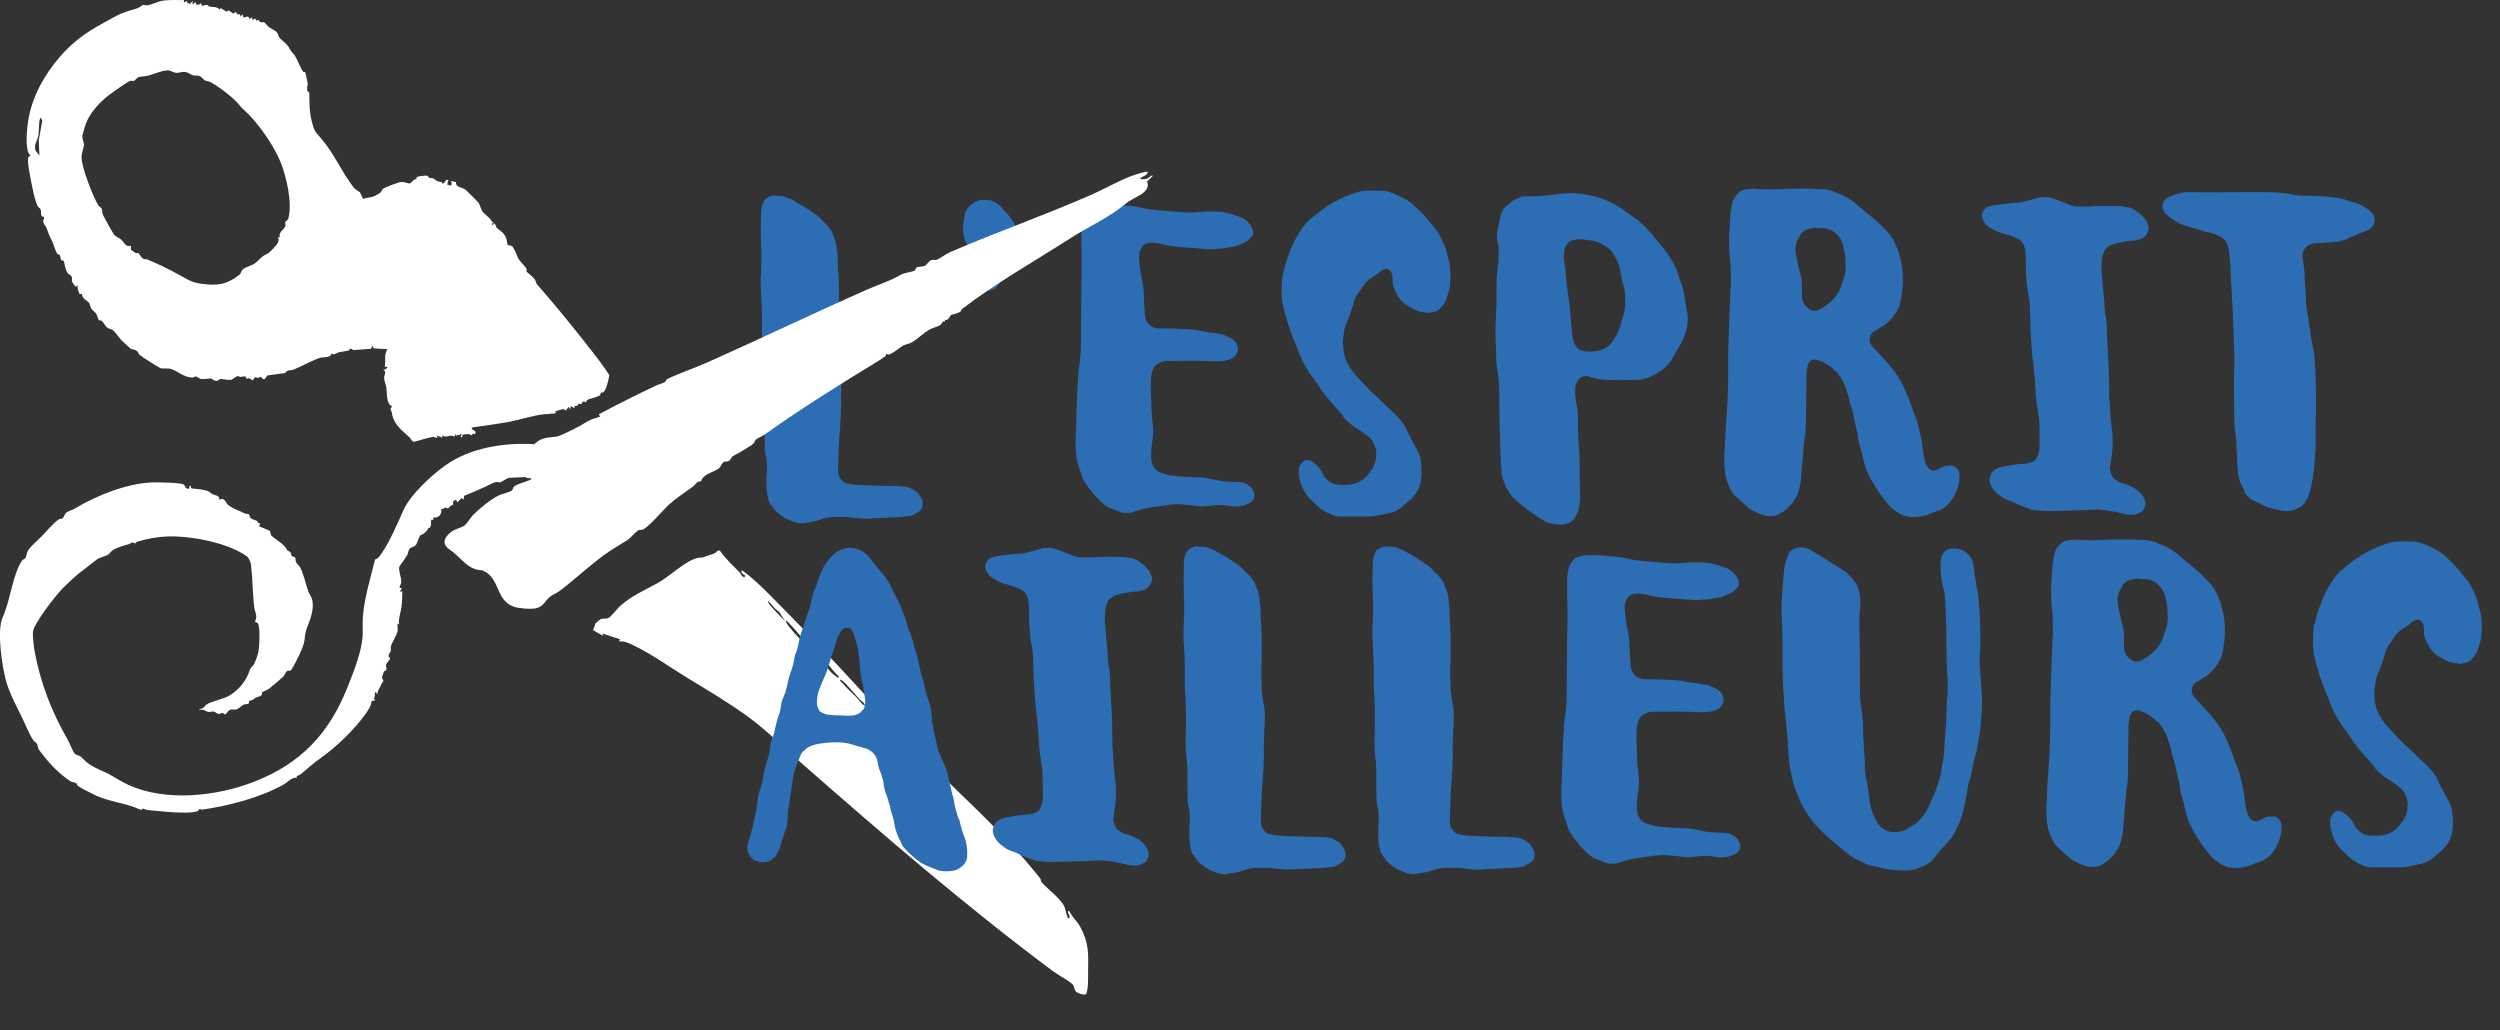 <svg viewBox="0 0 1920 791.08" xmlns="http://www.w3.org/2000/svg" data-name="Calque 1" id="Calque_1">
  <rect x="0" y="0" width="1920" height="791.08" fill="#333333" stroke="none"/>
  <path style="fill: #fff;" d="M461.34,475.46c1.39-.65,3.9.02,5.77-.81,2.43-1.09,6.73-7.05,8.86-9,8.84-8.11,19.67-12.64,29.8-18.25,8.35-4.63,21.96-17.92,30.87-19.06,3.7-.47,1.47.53,5.7-1.17,2.08-.83,4.69-1.38,6.74-2.36.79-.38,1.98-2.89,3.95-1.71,4.3,6.13,9.79,11.21,15.02,16.51,1.14,1.15,1.6,3.71,3.99,3.72l.06-1.74c-1.45-.57-2.32-.9-2.69-2.53-.21-1.79,1.35-.47,2.02.02,11.54,8.57,26.07,24.38,36.58,34.95,32.63,32.84,63.08,67.77,95.06,101.19,31.73,33.16,67.42,63.3,95.86,99.48.67.85.16,1.67.87,2.54,4.62,5.68,13.38,11.47,17.33,18.36,1.08,1.89,1.82,7.18,2.99,9.53,3.14.52-.18-4.2-.11-5.23l1.25-.19c2.08,4.54,6,7.74,8.5,12.35,6.73,12.43,6.07,20.76,5.9,34.31-.07,5.71.35,11.11-1.35,16.83-1.45,1.64-6.98-.58-8.14-1.8-.91-.96-1.5-4.62-2.29-5.35-3.62-3.36-11.01-7.08-15.42-10.37-66.49-49.56-130.07-104.46-192.41-159.15-13.33-11.7-27.2-25.57-41.09-35.74-15.55-11.38-31.92-20.91-48.29-30.96-13.11-8.05-26.16-17.52-40.16-24.2-3.61-1.72-7.02-3.58-11.1-2.95l.8-1.75-13.7-4.45.74,1.91-7.87-4.48c.97-1.46,1.35-4.08,2.09-5.3.13-.21,3.64-3.03,3.86-3.13ZM589.89,461.75c-.71.62,2.36,3.99,2.9,4.61,3.18,3.66,6.94,7.33,10.3,10.86l-4.94-7.69c-3.54-1.73-5.13-5.55-8.25-7.79ZM603.77,476.68c-1.13,1.18,5.02,7.94,6.12,9.24,3.28,3.87,7.29,7.39,10.68,11.12.45.49,2.99,5.42,4.07,4.5.08-1.04-.44-2.39-.89-3.31-1.52-3.15-5.62-5.98-8.04-8.67-.82-.91-11.33-13.51-11.94-12.88ZM627.02,502.4c-1.23,1.38,4.04,5.3,4.91,6.32,3.7,4.32,6.88,9.48,12.32,12.01.36-1.15-.41-1.55-1.09-2.2-2.46-2.36-4.89-5.66-7.25-8.31-.65-.73-3.14-1.21-3.94-2.24-.87-1.12-1.55-4.46-2.54-5.91l-2.4.33ZM645.35,522.08c-.46,1.32.65,1.43,1.2,2.09,3.41,4.04,7.82,7.92,11.28,11.45.93.95,5.32,6.94,6.45,6.2-.61-2.56-2.8-3.32-4.42-5.05-2.49-2.66-4.65-5.49-7.15-8.13-.95-1.01-6.4-7.29-7.36-6.56Z"></path>
  <g>
    <path style="fill: #2c6db3;" d="M594.58,391.14c-.69-1.38-1.73-2.42-2.42-3.45-1.38-1.38-2.07-3.8-2.42-5.87-.69-3.45-1.38-7.25-1.04-10.36-.35-3.8.35-7.6.35-11.05,0-2.76,0-5.53-.35-8.29-.35-.69-.35-1.73-.69-2.42-.69-3.11-.69-6.56-.69-10.36,0-4.84-.35-10.02,0-14.85-.35-3.45,0-6.91-.69-10.71-.69-6.22-1.04-12.44-.69-19,.35-12.09.35-24.18-.69-36.27v-14.85c0-5.53-.35-11.4-.69-17.27-.35-4.15-.35-8.64-.35-12.78.35-3.11.35-5.87.35-8.64.35-5.18.35-10.02,0-15.2-.35-8.64-.35-17.96,0-27.29,0-1.38.35-3.11.69-4.49.69-1.73,1.04-3.8,2.76-5.18,1.04-.69,2.42-1.73,3.8-2.07.69-.35,1.38-.35,2.42-.69.35,0,1.04.35,1.73.35,3.8-.35,6.56.35,10.02,2.07.69,0,1.38.35,2.07.69,6.56,3.8,13.13,7.6,19.34,12.09,1.73,1.38,3.45,3.11,4.49,4.49,2.76,2.07,4.84,5.18,6.91,7.95.69,2.42,1.38,4.14,2.42,6.22.69,1.73,1.04,3.8,1.38,6.22,0,1.73.35,4.14.69,6.22.35,4.84,0,9.67.69,14.85.35,6.22.35,12.78.35,19v6.56c-.69,7.25-.35,14.16,0,21.07-.35,1.04,0,1.73,0,2.42.35,3.45.69,6.91,1.38,10.36,0,.69.35,1.38.35,2.07.69,3.11.69,6.22.69,8.64,0,3.11-.35,5.87-.35,8.64-.35,6.91-.69,14.51-.35,21.42-.35,3.46-.35,7.25-.35,9.67-.35,2.42-.35,3.8-.35,5.18-1.04,11.05-1.38,22.45-1.73,33.85,0,1.38.35,3.11.35,4.15.69,3.45,3.8,6.56,6.91,7.25,1.73,0,3.11.69,4.49.69,10.36.69,20.73,1.04,31.09,1.04,2.07,0,4.15.34,6.22.34s4.15.35,5.87,1.04c2.07,1.04,5.53,2.76,6.91,4.49.69,1.38,1.73,2.76,2.42,3.8.69,2.07,1.04,4.14.69,6.22-1.04,2.76-3.11,4.49-5.87,5.53-1.04,1.04-2.42,1.38-3.8,1.73-2.07,0-4.15.34-6.22.69-7.6.35-14.85.69-22.45,1.04-3.45.35-7.25.35-10.36,0s-5.53-.35-8.29-1.04h-10.71c-3.11,0-6.91.69-10.02,1.73-1.73.69-4.15,1.38-5.87,1.73-2.42.35-4.15.69-6.56,1.04-1.38.69-2.76.34-4.15.34-7.6-1.38-14.16-4.84-19.69-10.71Z"></path>
    <path style="fill: #2c6db3;" d="M753.48,220.84c-1.38-1.38-1.38-4.14-1.04-5.53,0-1.04.69-2.07,1.04-2.76.69-1.04,1.04-1.73,1.38-3.11.69-.69.69-2.42,1.38-3.8,0-2.76-.69-4.84-2.76-6.56-1.38-1.04-3.45-2.42-4.84-3.45-1.73-1.73-3.8-3.46-4.84-5.53-.69-.69-1.04-1.73-1.38-2.76-.69-1.04-1.38-2.76-1.73-3.8-1.04-4.15-1.38-9.33-.69-13.82.35-1.04.69-2.76.69-4.15.35-2.07,1.04-3.45,2.42-5.53,1.38-1.38,2.42-3.11,4.15-3.8.69-.35.69-.69,1.38-1.04,1.38-.69,3.45-1.38,5.53-1.73,1.73,0,4.15,0,5.53.35,1.38,0,2.42.69,2.76.69,2.76,1.04,4.49,2.42,6.56,4.49,0,.35.35.69.69,1.04,2.76,2.76,5.53,5.87,7.6,8.98,1.38,1.38,2.07,3.46,2.76,5.18.35,1.04.35,2.07.69,2.76,0,1.38.35,2.42.35,2.76v2.07c-.69,4.49-1.38,8.64-2.07,12.78-.35,1.38-.69,2.07-.69,3.11-1.04,2.07-1.73,4.84-2.07,7.25-.35.35-.69.69-1.04,1.04-.35,1.38-1.04,3.11-2.07,3.8-1.38,1.73-2.42,3.11-3.8,4.84-.69,1.38-2.07,3.45-3.45,4.84,0,0-.35.69-.69,1.04-1.38,1.38-3.45,2.42-5.53,2.76-2.42.35-4.49-.35-6.22-2.42Z"></path>
    <path style="fill: #2c6db3;" d="M860.22,393.22l-5.87-2.42c-2.76-.69-4.49-1.73-6.91-3.8-.69-.69-1.04-1.04-1.73-1.38-3.11-3.11-6.56-6.56-9.33-10.71-1.38-1.38-2.42-3.11-3.45-4.84-.69-1.04-1.38-2.42-1.73-3.46-1.04-4.15-2.76-7.95-3.8-11.75-.69-2.76-1.04-5.53-1.04-8.29-.35-2.76-.35-5.18-.35-7.95.35-6.91.69-13.47.69-20.38.35-6.22.35-12.44.69-18.31l1.04-16.58c1.38-7.25,1.73-14.85,1.73-22.11,0-14.51.35-28.67.35-42.83.35-10.36.35-20.73,0-30.74v-10.36c0-2.76,0-5.53.69-7.95.35-2.76,1.38-5.53,3.11-7.6,1.04-1.73,2.76-2.76,4.49-3.46,2.07-.69,3.8-1.04,5.87-1.38h10.36l11.75,1.04c4.15.35,7.95,1.04,12.09,2.07,3.45.69,6.56,1.04,10.02,1.38l12.09,1.04c13.82,1.38,13.82.69,25.22,0h4.84c3.45,0,7.6,0,11.05,1.04,3.45.69,6.22,1.73,8.98,2.76,1.73.35,2.76,1.04,4.15,1.73,3.11,2.07,5.53,4.49,6.56,7.95.69,1.04.69,2.76.69,4.15-1.73,2.42-3.45,4.49-6.22,5.87-1.73,1.04-3.8,1.73-6.22,2.76-2.07.69-4.15,1.04-6.91,1.38-1.38.35-3.11.35-4.49.69-4.49.35-9.33,1.04-13.47.35-6.56-.35-12.78-1.04-18.65-1.38-4.15-.35-7.6-.69-11.75-1.73-3.11-.69-4.15-1.04-6.91-1.38-2.07-.35-3.8-.35-5.87,0-1.38,0-2.42.69-3.45,1.38-1.38.69-2.76,3.8-3.45,5.53,0,1.38-.35,2.42-.35,3.8.35,5.53,1.04,11.05,2.07,16.24,1.38,5.53,1.73,10.71,1.73,16.24.35,3.45.35,6.91.69,10.02,0,1.38.35,2.76.35,4.14.69,2.42,2.42,5.18,4.49,6.56,1.04.69,4.15,1.73,5.87,1.73h10.02c3.11,0,5.53.35,7.95.35,3.11,0,6.56.35,9.33.69,6.91,1.38,13.82,2.07,20.04,3.11,2.07.35,5.87,2.07,8.98,3.8,3.8,2.42,5.53,7.6,3.8,10.71-1.04,2.42-2.76,3.8-4.84,4.84-.69.35-1.38.35-2.42.69-2.07.69-4.49,1.04-7.25,1.04h-4.49c-8.98-.69-18.31-.34-27.64-.34h-7.25c-2.76,0-5.18,1.04-7.6,2.42-1.38,1.38-2.76,2.76-3.45,4.84-.69,2.07-1.04,4.15-1.04,5.87,0,2.76-.35,5.53-.35,8.29.35,6.22.69,12.09.69,18.31l1.04,10.36c.35,2.42.35,5.18,0,7.95l-1.04,7.95c-.35,2.76-.35,5.53-.35,7.95,0,1.73.35,3.11.69,4.49.69,3.11,3.11,5.87,6.22,7.25,1.73.69,3.8,1.04,5.53,1.73,2.42.69,4.49.69,6.91,1.04,5.87.69,11.75.69,17.96,1.04,3.45,0,6.56.69,9.33,1.38.69,0,1.38.34,2.42.34,3.8,1.04,5.87,1.38,8.64,1.38,3.45.35,6.56.35,9.33.35.69,0,1.73.34,2.42.34,3.11.35,5.53,2.07,7.6,4.15.69,1.04,1.38,2.42,2.07,3.8.35,1.38.35,2.76,0,4.15-1.04,2.07-2.07,3.45-4.49,4.14-.35.35-1.38.69-2.07,1.04-2.76,1.04-5.87,1.38-8.64,1.38l-6.91-1.04c-3.45-.35-6.56-.35-9.33,0-2.42.35-4.49.69-6.56.69-2.42.34-5.18,0-7.6-.34-1.73-.35-4.15-.69-6.56-.69-4.49-.69-8.98-.69-13.47,0-3.45.35-6.56,1.04-10.02,1.38-5.87.69-11.75,2.07-17.62,4.15-2.07.69-3.45.69-5.87.69-1.38,0-2.76-.34-3.8-.69Z"></path>
    <path style="fill: #2c6db3;" d="M1022.22,394.94c-4.84-1.73-9.33-4.84-13.13-8.98-2.42-2.07-4.84-4.49-6.56-7.25-1.04-1.73-2.07-3.45-2.76-5.18-1.04-2.76-1.38-5.18-2.07-7.94-.35-1.73-.35-4.49,0-6.22.35-1.38,1.04-2.42,1.73-3.46,2.07-2.76,4.15-3.11,6.91-2.07.69.35,1.38.69,1.73,1.04,1.73,1.04,3.11,2.42,4.49,3.8,1.73,2.07,3.11,4.49,4.49,7.25,1.04,1.38,2.42,2.76,4.15,4.15,1.38,1.04,3.8,1.73,5.53,2.07,3.11.35,6.56.35,9.67,0,4.15-.35,8.29-2.07,11.05-4.49,2.42-2.07,4.49-4.84,6.56-7.6.69-1.38,1.04-2.42,1.73-3.8.69-1.73,1.04-3.8,1.04-5.87.69-3.11,0-6.56-1.73-9.67-.35-1.38-1.38-2.42-2.07-3.46-1.38-1.38-2.76-2.76-4.49-3.8-2.07-1.73-4.49-3.11-6.56-4.49-3.45-2.07-6.56-4.84-9.33-7.6-.69-1.04-1.73-2.42-2.42-3.45-3.8-4.49-7.95-8.98-11.75-13.47-1.04-1.73-2.42-3.11-3.45-4.84-3.11-4.49-6.22-8.98-9.33-13.13-2.07-3.46-4.15-6.91-5.87-10.36-.69-2.07-1.73-4.15-2.42-5.87-1.38-3.11-2.07-6.22-3.8-9.33-1.38-3.46-2.76-7.25-4.15-11.4-.34-1.38-.69-2.42-1.04-3.8-1.04-3.11-1.73-6.22-2.76-9.67-.34-1.73-.69-3.8-1.04-5.87-.35-4.84-.35-9.33,0-14.16,0-2.42.35-5.18,1.38-7.6.69-3.8,1.73-6.91,2.76-10.02,0-.69.35-1.38.69-1.73,1.38-3.8,2.76-7.6,4.49-11.05,1.04-2.07,2.07-3.8,3.11-5.53,2.76-4.84,5.87-9.33,11.4-13.47,1.04-1.04,2.07-1.73,3.11-2.42,5.18-4.49,10.71-7.95,16.93-11.05,3.8-1.73,3.8-2.07,7.25-3.11,1.73-.69,3.45-1.38,5.53-2.07,1.73-.69,3.8-1.04,5.87-1.38,5.18-.34,10.36-.34,15.89,0,1.73.35,3.8.69,5.53,1.38,2.07.69,3.8,1.38,5.53,2.42,4.15,1.73,8.64,4.15,11.75,7.25,5.53,5.18,8.64,7.95,14.16,15.2,1.04,1.38,2.42,2.76,3.8,4.49,1.04,1.73,2.07,3.45,2.76,5.18,1.04,1.73,1.73,3.8,2.76,5.87.69,1.73,1.38,3.45,1.73,5.53.69,2.42,1.38,5.18,2.07,7.6.35,2.07.69,3.8.69,6.22.34,2.76.34,5.18,0,7.95,0,2.76-.35,5.18-1.04,7.95-.69,1.73-1.04,3.8-1.73,5.53-.35,1.73-1.73,4.14-3.11,5.53-2.76,3.45-3.8,4.49-8.29,5.18-2.42.69-3.8.34-5.87,0-3.45-.35-6.56-1.38-9.33-3.11l-5.18-3.11c-2.07-1.73-3.8-3.45-5.53-6.22-1.38-2.07-2.42-4.49-3.46-6.91-.69-2.76-.69-1.73-.69-5.87,0-1.38,0-2.76-.35-4.15-.35-1.04-1.04-2.07-2.07-3.11-1.38-1.04-2.42-1.04-3.8-.69-2.07.69-3.46,1.73-4.84,3.45-2.76,1.73-6.56,3.8-8.98,6.22-3.45,3.8-3.8,5.53-6.22,8.64-1.38,1.73-2.42,3.45-3.11,5.53-1.73,6.56-3.8,12.78-6.56,18.65-1.04,3.11-1.38,5.53-1.73,8.29-.69,3.8-.69,7.95,0,11.75.34,2.76,1.04,5.53,2.07,7.95,2.07,4.15,4.49,7.94,7.6,11.4,5.18,5.53,10.02,11.05,15.54,15.89,3.11,2.76,5.87,5.53,8.64,8.29,3.45,3.11,6.91,6.22,10.02,10.02,1.38,1.73,2.42,3.11,3.45,4.84,2.42,5.53,5.18,10.71,8.29,16.24.69,1.04,1.04,2.42,1.73,3.45,1.38,2.42,2.07,5.18,2.07,7.6.69,4.84.69,9.33,0,14.16-.69,5.53-3.45,10.02-7.25,13.82-.35.69-1.04,1.04-1.38,1.38-2.76,2.07-5.18,4.49-7.95,6.56-2.07,1.38-4.49,2.42-7.25,3.11-3.8.69-7.6,1.73-11.75,2.42-2.42.34-5.18.34-7.94.34h-19.69c-2.07-.34-3.8-.69-5.87-1.73Z"></path>
    <path style="fill: #2c6db3;" d="M1192.18,402.2c-1.73-.35-3.8-.69-5.53-1.73s-3.45-2.07-5.18-3.11c-6.56-4.49-12.44-8.64-17.96-13.82-2.07-2.07-3.8-3.8-5.18-6.56-.69-1.04-1.38-2.07-2.07-3.46-.69-2.07-1.38-3.8-2.07-5.87-.69-2.07-1.04-4.15-1.04-6.56-.35-1.38-.35-2.42-.35-3.8-.35-5.53-.35-11.75-.69-17.27,0-3.45,0-6.91-.34-10.71-.35-7.6-.35-15.54-.35-23.14v-6.22c0-3.8-.35-7.25-.69-10.71-1.04-5.53-1.73-11.05-1.73-16.93v-4.14c-.69-8.64-.69-16.93,0-25.56,0-2.07,0-4.15.35-7.6v-15.54c0-6.22.34-11.75,1.38-17.27.35-4.84.35-10.02,0-14.51-.69-1.73-.69-3.11-1.04-4.49,0-2.07,0-4.15.35-6.22,1.04-3.46,1.38-7.25,2.07-10.36.69-3.11,1.73-5.18,3.8-7.6,1.04-.69,1.73-1.73,3.11-2.42,1.38-1.38,3.11-2.76,4.84-3.46,2.42-1.38,4.84-2.07,7.6-2.42h8.29c6.56-.35,13.13-1.04,19.69-2.07,2.07,0,4.49-.35,6.56-.35h3.8c5.18.69,10.36,1.38,15.54,2.76,1.38.35,2.76.69,3.8,1.04,3.46,1.38,6.56,2.42,9.67,4.15,2.42,1.38,4.49,2.76,6.91,4.14,4.49,3.11,8.64,6.56,13.47,9.67.35.35,1.04.69,1.38,1.73,1.04.69,2.07,1.38,3.11,2.42,1.73,1.73,3.45,4.15,5.53,6.22,3.11,3.8,5.87,7.6,8.98,11.05,3.8,5.18,7.25,10.36,9.67,16.24.35,1.73,1.04,2.76,1.38,4.15.69,2.76,1.73,5.18,2.76,7.95.35,1.38.69,2.76,1.04,3.8,1.04,6.56,2.07,12.78,3.11,19,0,3.8,0,7.25-1.04,10.71-.34,1.04-.69,2.42-1.38,4.15-.34,1.73-1.38,3.46-2.42,5.53-2.07,4.49-4.84,8.29-7.25,12.78-.35,1.04-1.38,2.42-2.42,3.45-2.07,2.76-4.84,4.84-7.6,6.56-.69.35-1.38.69-1.73,1.04-2.07,1.04-3.8,2.07-5.53,2.76-2.42,1.04-5.18,1.73-7.6,2.07h-2.07c-8.29.35-16.24.35-24.18,0-3.11,0-6.91-.69-10.02-1.73-1.38-.34-2.42-.69-3.8-1.04-2.07,0-4.15,0-5.53,1.38-2.07,1.73-3.45,4.15-3.8,7.25v4.15c0,1.38,0,3.11.35,4.49,1.38,6.91,2.07,14.16,1.73,21.07,0,4.84.35,10.02.69,14.85.69,8.29.69,16.93.69,25.56,0,4.84.35,9.67.35,14.51,0,3.11-.69,5.53-1.04,8.64-.69,2.42-2.07,5.18-3.45,7.25-1.73,2.76-4.15,3.8-6.91,4.49-3.45.69-6.56.35-10.02-.35ZM1230.52,268.51c4.49-1.73,7.6-5.18,10.02-9.67.35-.35.69-1.04,1.04-1.73,1.38-2.42,2.42-4.84,3.11-7.95.69-2.42,1.38-5.18,2.42-7.95.69-3.45,1.38-6.91,1.04-10.71,0-3.45,0-6.91-1.04-10.02-1.38-4.14-2.07-8.64-2.76-12.78-.34-1.73-1.04-3.8-1.73-5.87-.69-1.73-1.73-3.8-2.76-5.53-1.38-2.42-3.11-4.49-5.18-6.22-1.38-.69-2.42-1.38-3.45-2.07-2.76-1.73-5.18-2.42-7.95-3.11-2.42-.35-5.18-.69-7.6-1.04-2.76-.34-5.53,0-7.95.69-1.38.35-2.42,1.04-3.46,2.07-1.38,1.38-2.76,4.15-2.76,5.53-.34,2.07-.34,4.15-.34,6.56.69,5.53,1.38,11.05,1.73,16.58.69,6.56,1.73,12.44,2.42,19,.35,2.07.69,4.14.69,6.56.35,6.22,1.04,12.44,1.73,18.65.34.69.34,1.38.69,2.42.35,1.73,1.38,3.46,2.76,5.18,1.04,1.04,2.07,1.73,3.45,2.07,4.15,1.38,11.4,1.04,15.89-.69Z"></path>
    <path style="fill: #2c6db3;" d="M1461.96,395.98c-3.45-1.73-7.25-3.8-10.02-6.56-1.04-1.04-2.07-2.07-2.76-3.11-4.49-5.53-8.29-11.05-11.75-17.27-1.73-2.76-3.11-5.87-4.49-9.33-1.04-3.8-2.42-8.29-3.11-12.44-.69-3.11-2.42-6.56-2.76-10.02-.35-4.49-1.38-8.29-2.42-12.44-1.04-4.84-1.73-9.67-3.8-14.51-.69-4.84-2.42-9.67-3.8-13.82-1.38-2.76-2.42-5.53-4.15-7.6-1.04-1.73-2.07-3.46-4.15-4.49-1.73-2.07-3.8-3.45-6.56-5.18-1.73-1.04-3.45-1.73-5.53-2.42-1.73-1.04-3.8-.69-5.87,0-1.04,1.04-1.73,2.07-2.42,3.8,0,.69-.35,1.38-.35,2.07-.35,1.73-.35,2.76-.69,4.49v6.22c0,9.33-.34,18.65-.34,28.33,0,5.53-.35,11.75-1.38,16.93-.69,9.33-1.73,19-2.42,28.33,0,2.42-.69,5.53-1.38,8.64-.35,1.38-.69,2.76-1.38,4.49-1.73,2.76-3.46,6.22-5.87,8.64s-4.49,4.15-7.25,5.53c-1.04,1.04-4.15,2.07-5.87,2.07-3.45.34-6.91-.34-10.02-1.73-1.73-.69-2.76-1.04-3.8-1.73-1.73-.69-3.8-1.73-5.18-3.11-3.45-3.11-7.25-6.56-10.71-9.67-2.07-2.76-3.8-5.87-4.84-9.33-.69-1.73-1.04-2.42-1.38-4.15,0-.69,0-1.38-.35-1.73-.34-2.42-.69-4.84-.69-6.56-.35-3.8-.35-7.25,0-11.05.35-8.64.69-16.93,1.38-25.56q1.73-21.07,1.38-45.6c0-5.87.34-15.89.69-25.56.35-9.33.69-18.65,1.04-28.33.35-2.07.35-4.49.35-6.22,0-6.22,0-11.75-.69-17.62-.69-5.53-.69-11.4-.69-17.27.35-5.53.69-11.05,1.04-17.27.35-1.04.35-2.42.69-3.8.35-4.15,1.73-7.6,4.15-10.36,2.07-2.76,4.14-3.8,7.25-4.15.69-.35,1.38-.35,2.07-.35,2.42-.35,4.15-.35,6.22,0,6.22.35,12.44.35,19.34,0,4.49-.35,9.67-.35,14.51-.35,4.14,0,8.29,0,12.44.35,2.07,0,4.49,0,6.56.35,2.76.35,5.53,1.04,7.95,2.42,1.38.35,2.42,1.04,3.8,1.38,3.8,1.73,6.91,3.8,10.36,6.22,5.87,5.18,11.75,9.67,17.62,14.85,2.76,2.76,5.87,5.53,8.29,8.64,1.73,1.38,2.76,3.46,3.8,5.18,1.38,2.76,2.76,5.87,4.15,9.33.35,2.42,1.04,4.15,1.73,6.56.34,1.73.69,4.15,1.04,5.87.35,2.42.35,4.49.35,6.56.34,3.8,0,7.25-.35,10.71-.35,3.11-1.04,5.87-1.38,8.64-.69,3.11-1.73,5.53-3.45,7.95-2.07,4.14-5.53,7.25-8.98,10.02-2.76,1.38-4.84,3.11-7.6,4.49-3.8,2.42-4.84,7.25-2.07,11.05.69.69,1.38,1.73,2.76,3.11,2.76,3.11,5.87,6.22,8.29,8.98,6.56,7.25,11.75,14.85,15.54,24.18,2.07,4.49,3.46,9.33,5.18,13.82,1.38,2.76,2.07,5.53,3.11,7.94.35,1.38.69,2.42,1.04,4.15,1.04,4.15,1.73,7.95,2.76,12.44.35,3.46.69,6.91,1.38,10.36.35,3.11,1.38,5.87,2.76,7.95.69,1.04,1.73,2.07,3.11,2.76,1.38.35,2.76.35,3.8,0,2.42-1.38,4.14-2.07,5.87-3.11,2.07-.34,4.84-.69,6.56-.34,1.38.34,4.15,2.42,4.49,3.8.69,1.73,1.04,4.15.69,6.56-.35,3.11-1.04,6.91-2.76,10.36-.34,1.04-1.04,2.42-1.73,3.45-1.73,2.76-3.46,5.18-5.53,6.91-2.07,1.38-3.8,2.76-5.87,3.45-2.76.69-5.18,1.73-8.29,3.11-1.04.35-2.42.69-3.8,1.04-4.15,1.04-8.64,1.04-12.44.34-1.04-.34-1.73-.34-2.42-.69ZM1400.13,236.04c.69-.35,1.38-.69,1.73-1.04,3.8-2.76,6.91-5.53,9.33-9.33,1.04-1.73,1.73-2.76,2.07-3.8,1.38-3.8,2.42-7.25,3.45-10.71.69-2.76,1.04-5.53.69-8.64,0-4.84-.69-10.02-2.07-14.51,0-1.04-.35-1.73-.69-2.07-1.04-3.11-3.45-5.87-6.22-7.95-1.73-1.38-3.45-1.73-5.87-2.42-1.73-.35-3.8-.35-6.91-.35-1.38-.69-3.11,0-5.53.35-2.76.69-5.53,1.73-7.25,4.49-1.04,2.07-1.38,2.76-3.11,5.87-.69,2.76-1.04,5.87-.69,8.64,1.38,5.53,2.07,11.05,3.8,16.24.69,2.76,1.04,5.87,1.04,8.98v8.29c.35,3.8,1.73,6.56,4.84,8.64,2.07,2.07,4.84,2.42,7.6,1.38,1.04-.35,2.76-1.38,3.8-2.07Z"></path>
    <path style="fill: #2c6db3;" d="M1632.26,394.94c-5.18-1.38-10.36-2.42-15.54-3.11-3.11-.34-6.56-.69-10.02-.34-11.05.69-22.45.69-33.51,1.04-3.45,0-6.91-.35-10.02-.69-1.38,0-2.76-.34-3.8-.69-4.49-1.73-8.98-3.11-13.13-5.53-1.73-.69-3.45-1.38-5.53-2.07-2.42-1.04-4.49-2.76-6.91-4.49-2.42-2.07-4.49-4.84-5.53-8.29,0-.69-.35-1.38-.35-2.07s0-1.38.35-2.07c.69-3.8,3.11-5.87,6.22-7.25,1.04-.35,2.42-.69,3.8-1.04,4.49-.69,8.98-1.73,13.82-2.07,2.07,0,3.8,0,5.87-.69,1.38,0,2.42-.69,3.8-1.38,1.04-.69,2.07-1.38,2.42-2.76,1.04-1.38,1.73-4.49,2.07-5.87v-2.07c.34-5.53,0-11.05,0-16.93,0-1.73-.35-3.8-.35-5.87-.35-1.73-.69-3.11-.69-4.15-.69-4.49-1.38-8.29-1.73-12.78-.35-3.8-.35-7.95-.69-12.09-.34-3.46-.69-6.91-1.04-10.71-1.38-9.33-1.73-19-2.42-29.02,0-3.8,0-8.29-.35-12.09,0-5.18-.34-10.02-1.38-14.51-1.04-5.53-1.38-11.4-1.73-16.58,0-4.84,0-10.02-.35-14.51,0-2.42-.69-4.49-1.38-6.22-.35-1.38-2.76-3.8-4.15-4.49-2.76-1.38-5.87-2.76-9.33-3.45-.34-.35-1.04-.35-1.73-.69-4.15-.69-7.6-2.76-11.05-4.84-2.42-1.38-4.15-3.46-5.18-6.22-.35-1.38-.69-2.42-.69-3.8.34-1.38,2.07-4.15,3.45-5.18.69-.35,1.38-.69,1.73-.69l4.15-1.04c4.49-.69,8.98-1.04,13.82-1.73,1.73,0,3.8-.35,5.87-.35,3.11-.69,6.56-1.38,9.67-2.42,1.38-.35,2.42-.69,3.8-1.04,2.42-.69,3.11-.69,5.87-.69,1.38-.35,2.76,0,3.8.34,1.38.35,2.76.69,3.8,1.04,3.8,1.38,7.6,3.11,11.4,4.49,1.73.69,3.8,1.04,5.53,1.38h4.14c3.46,0,6.56,0,10.02-.35,6.56-.35,13.13,0,19.69,0,1.38.35,2.76.35,4.14.69,1.73,0,3.8.69,5.53,1.73,3.46,1.73,6.56,4.49,9.33,7.95.69,1.04,1.38,2.42,1.73,3.46,1.38,2.76.69,5.18-1.04,7.95-.34.69-.69,1.04-1.04,1.38-2.07,2.07-4.84,2.76-7.25,3.11-.69.35-1.38.35-2.07.35-2.07,0-3.8,0-5.87.69-3.45.35-6.56,1.04-9.67,2.07-1.38.35-2.42,1.04-3.45,1.73-1.04.69-2.07,1.73-2.76,2.76-.69,1.73-1.04,2.76-1.38,4.15s-.69,2.42-.69,4.15c-.35,2.07-.35,4.14-.35,5.87,0,3.11.35,5.87.69,8.29.35,6.91,1.38,14.16,1.73,21.07,0,2.76.35,5.53,1.04,8.29.35,2.76.69,5.53.69,7.95,0,3.8,0,7.25.35,10.71.69,11.75,1.38,23.49,1.38,35.58v5.87c.34,3.8.69,6.91.69,10.71.35,4.49.69,9.67,1.38,14.51.69,3.8.69,8.29.69,12.09-.34,3.8-.34,6.91-1.04,10.71-.35,2.07-.69,3.8-1.04,6.22s1.04,7.6,3.11,9.33c2.07,1.38,3.11,2.42,5.18,3.11,1.38.34,2.42.69,3.8,1.04,2.76,1.04,4.84,2.07,7.25,3.46,2.42,1.38,4.15,3.11,5.87,5.53,1.04,1.38,1.73,4.15,2.07,5.53,0,1.73-1.38,5.18-2.07,5.87-2.76,2.07-5.87,3.46-9.33,3.11-1.38,0-2.76,0-4.15-.35Z"></path>
    <path style="fill: #2c6db3;" d="M1749.71,391.49c-2.42-.35-4.49-1.04-6.22-1.38-2.76-.69-5.53-2.07-7.6-3.46-1.38-.34-2.42-1.04-3.8-1.73-2.76-1.04-3.45-1.38-5.53-3.46-1.73-1.38-2.76-3.11-3.46-5.53-.69-1.73-1.73-3.8-2.76-5.87-.69-1.73-1.04-3.8-1.38-6.22-.34-2.42-.69-5.87-.69-8.29-.35-4.49-.35-8.64-.69-13.13,0-3.11-.35-5.53-.69-8.63-.69-4.84-1.04-9.67-1.04-14.86,0-13.13-.35-26.25,0-38.69.35-3.11.35-6.22,0-8.64,0-3.11,0-5.87-.35-12.78-.35-12.09-1.04-27.64-2.07-43.53-.35-3.45-.35-7.25-.35-10.71-.35-4.49-1.04-8.29-1.38-12.78-.35-2.07-1.04-4.49-2.07-6.22-.69-1.04-2.07-2.42-3.11-3.11-3.11-1.73-6.22-3.11-9.33-3.8-2.07-.34-4.15-.69-6.22-1.73-2.07-.35-13.13-3.8-16.24-4.84-2.07-1.04-3.45-2.07-5.18-3.11-2.76-1.38-4.84-3.46-6.91-5.53-.35-.35-.69-1.04-1.04-1.73-.69-1.04-1.04-2.76-.69-3.8,0-2.42,1.38-4.49,3.11-5.53,1.38-1.38,3.8-2.07,5.87-2.76,3.11-1.04,6.56-2.07,10.02-2.07,14.16.35,27.98,0,42.14,0h16.93c7.25,0,15.2.35,22.8,2.07,2.07.34,4.14.69,6.22.69h4.15c5.18,0,10.02.35,14.85.69,2.42.35,5.53.69,8.64,1.04,1.04,0,2.42.34,3.8.69,3.45,1.04,6.56,2.42,10.02,3.11,3.45,1.04,6.56,3.11,9.67,5.18.69.35,1.04,1.04,1.38,1.38.69.34,1.04,1.04,1.38,1.38,3.46,4.84,1.73,10.02-2.76,12.78-2.07.69-4.49,1.38-6.22,2.42-1.73.69-3.45,1.73-5.87,2.42-1.73.69-3.46,1.38-5.18,2.42-.69.35-1.38.69-2.42.69-1.38.35-2.42.69-3.8,1.04-6.56.69-12.44,1.04-19,1.38-1.04.35-2.42.69-3.8,1.38-2.42,1.38-3.45,3.45-4.15,5.18-.35,1.38-.35,3.11-.35,4.15,1.04,5.87,1.73,11.75,1.73,17.27.35,2.76.35,5.53.69,8.29.34,4.84,0,8.98.69,13.47.35,3.11,1.38,6.91,1.73,10.36.34,2.42.34,4.14,1.04,6.22.35,4.49,1.04,8.98,2.07,13.13.69,3.11,1.38,6.91,1.38,10.36.69,10.02,1.04,20.38,1.04,30.4v8.64c-.34,5.53-.34,11.05-.34,17.27.34,8.64-.35,17.27-1.04,25.56-.35,3.11-.69,5.87-1.04,8.64-1.04,4.14-1.38,8.29-3.11,12.78-.35,1.38-1.04,2.76-1.73,3.8-2.76,4.15-3.45,5.18-7.6,6.91-2.42,1.38-5.18,1.73-7.95,1.73-2.07,0-4.15-.35-6.22-1.04Z"></path>
    <path style="fill: #2c6db3;" d="M721.01,668.54c-.69-.35-1.38-.35-1.73-.69-4.49-1.73-8.64-3.11-12.44-5.53-4.15-3.11-7.95-6.22-11.4-10.02-1.38-1.38-2.76-3.11-3.45-5.18-.35-1.04-1.04-2.42-1.73-3.45-1.04-2.42-2.07-5.18-2.76-7.6-.69-4.15-1.38-7.95-2.76-11.75-.69-1.73-1.04-3.8-1.38-5.87-1.04-2.42-1.38-5.18-2.42-7.6-1.38-3.11-2.07-6.56-2.42-9.67-.35-2.76-1.38-5.18-2.07-7.6-1.73-3.46-2.07-6.56-2.76-9.67,0-.69-.35-1.38-.69-2.07-1.38-3.11-4.15-5.53-7.6-6.91-4.49-1.38-8.98-2.42-13.13-3.8-3.11-.69-6.22-1.04-8.98-1.04h-.69c-4.84,0-7.95.35-10.71.69-3.45.34-6.22,1.04-8.98,2.07-2.42,1.04-3.45,1.73-5.53,3.8-1.04.69-2.07,2.07-2.42,3.11-1.73,3.8-3.11,7.6-4.49,11.4-.35,1.38-.69,2.42-1.04,3.8-1.38,8.64-2.42,17.27-3.8,25.56-.69,4.15-.69,7.95-1.04,12.09-.35,1.73-.69,3.8-1.73,5.87-1.04,3.8-2.76,7.6-3.45,11.4-.69,2.42-2.07,4.84-3.45,7.25-1.38,1.73-3.11,3.11-4.84,4.15-2.76,1.04-6.22,1.38-8.98.35-3.11-.69-3.8-1.38-5.53-3.46s-2.07-3.11-2.42-5.53c-.35-1.04-.35-2.42,0-3.8.69-4.49,2.76-8.98,3.8-13.47,1.38-6.56,3.11-13.13,3.8-19.69,0-1.38.35-2.42.35-3.8.35-2.07,1.04-4.15,1.73-5.87.69-2.76,1.73-5.18,2.07-7.95.69-4.49,1.73-8.98,3.11-13.47.69-1.73,1.04-3.8,1.73-5.87.35-2.07.35-3.8.69-5.87.35-2.07.69-3.8,1.38-5.87,1.38-2.42,2.07-4.84,2.42-7.6,1.04-3.8,1.73-7.95,3.45-11.74.69-2.42,1.04-5.18,1.38-7.6.35-2.07,1.38-3.8,2.07-5.87,1.38-3.11,2.07-6.22,2.76-9.67.35-2.42,1.38-5.18,2.07-7.6,1.04-2.42,1.73-5.18,2.42-7.6.35-2.07.69-4.14,1.04-5.87,2.07-4.49,2.76-8.98,3.8-13.82.35-1.04.69-2.42,1.04-3.8,2.07-4.84,3.11-10.02,5.18-15.2,1.38-3.11,2.07-6.22,2.76-9.67.35-2.42,1.38-5.18,2.07-7.6.69-1.38,1.38-2.42,1.73-3.8,1.04-5.18,3.8-10.02,5.87-14.85,2.42-3.8,4.84-6.91,8.29-9.67,1.04-1.04,2.42-1.73,3.8-2.42.69-.35,1.04-.35,1.73-.69,4.49-1.73,7.25-1.38,11.4-.35,4.84,1.73,7.6,4.14,10.36,7.6,3.11,4.49,6.91,8.64,10.71,13.13,1.73,2.07,3.11,4.49,4.49,6.91,2.07,4.84,4.49,9.67,7.25,14.51.35,1.04,1.04,2.42,1.38,3.8,2.07,4.84,4.15,10.02,5.18,15.2.35,1.04,1.04,2.42,1.73,3.8.69,2.42,1.73,4.84,2.42,7.6.35,2.42,1.04,5.18,2.07,7.6.69,2.07,1.38,3.8,1.38,5.87,1.38,5.18,2.07,10.36,4.15,15.54.35,1.38.69,2.42.69,3.8.69,4.15,2.07,7.95,3.45,11.75,1.04,2.42,1.38,5.18,1.73,7.6.35,2.76.69,5.18.69,7.95.69,2.76,1.04,5.18,1.38,7.95,1.04,3.8,2.07,7.95,2.76,11.74.35,2.07,1.04,3.8,2.07,5.53,1.38,3.8,3.11,7.6,4.84,11.4.69,1.73,1.04,3.8,1.38,5.53,1.04,4.84,2.07,9.33,3.11,13.82,1.04,2.42,1.38,5.18,1.73,7.95.69,3.11,1.73,6.22,2.76,9.67.35,1.04,1.38,2.42,1.38,3.8,1.04,4.49,2.42,8.98,4.15,13.13,1.04,4.15,1.73,7.95,1.38,12.09v1.73c-.69,4.49-3.8,7.25-7.95,9.33-1.73.35-2.76,1.04-4.49,1.04-3.11.35-5.87.35-9.33-.35ZM656.06,549.36c2.07-.69,4.49-1.38,5.53-3.11,1.38-1.04,2.07-2.07,2.42-3.46.35-1.73.69-3.8.35-5.87-.35-3.8-1.04-7.95-1.73-11.75-1.04-2.42-1.38-5.18-1.73-7.95-.35-2.42-.35-5.18-.69-7.95-1.04-10.71-1.38-12.09-4.84-23.14-.35-.69-1.04-1.38-1.04-1.73-.69-1.73-1.73-2.42-3.45-2.07-1.73-.35-2.76,0-4.15,1.38-.35.35-.69,1.04-1.04,1.73-1.73,2.07-2.76,4.49-3.45,7.26-1.04,3.8-2.07,7.6-3.8,11.4-.35,1.38-.69,2.42-1.04,3.8-1.04,3.45-2.07,6.56-3.11,9.67-2.07,4.14-3.8,8.64-5.53,13.13-1.04,3.11-1.38,6.56-1.38,9.67.35.69,0,1.38.35,2.07.69,1.73,1.04,3.8,3.45,4.84,2.07,1.04,4.15,1.73,6.56,1.73,2.42.35,4.49.35,3.11.35,5.87,0,8.29.35,10.36.35,1.73,0,3.11-.35,4.84-.35Z"></path>
    <path style="fill: #2c6db3;" d="M866.78,664.4c-5.18-1.38-10.36-2.42-15.54-3.11-3.11-.35-6.56-.69-10.02-.35-11.05.69-22.45.69-33.51,1.04-3.45,0-6.91-.35-10.02-.69-1.38,0-2.76-.35-3.8-.69-4.49-1.73-8.98-3.11-13.13-5.53-1.73-.69-3.45-1.38-5.53-2.07-2.42-1.04-4.49-2.76-6.91-4.49-2.42-2.07-4.49-4.84-5.53-8.29,0-.69-.35-1.38-.35-2.07s0-1.38.35-2.07c.69-3.8,3.11-5.87,6.22-7.26,1.04-.35,2.42-.69,3.8-1.04,4.49-.69,8.98-1.73,13.82-2.07,2.07,0,3.8,0,5.87-.69,1.38,0,2.42-.69,3.8-1.38,1.04-.69,2.07-1.38,2.42-2.76,1.04-1.38,1.73-4.49,2.07-5.87v-2.07c.35-5.53,0-11.05,0-16.93,0-1.73-.35-3.8-.35-5.87-.35-1.73-.69-3.11-.69-4.14-.69-4.49-1.38-8.29-1.73-12.78-.35-3.8-.35-7.95-.69-12.09-.35-3.45-.69-6.91-1.04-10.71-1.38-9.33-1.73-19-2.42-29.02,0-3.8,0-8.29-.35-12.09,0-5.18-.35-10.02-1.38-14.51-1.04-5.53-1.38-11.4-1.73-16.58,0-4.84,0-10.02-.35-14.51,0-2.42-.69-4.49-1.38-6.22-.35-1.38-2.76-3.8-4.15-4.49-2.76-1.38-5.87-2.76-9.33-3.46-.35-.35-1.04-.35-1.73-.69-4.15-.69-7.6-2.76-11.05-4.84-2.42-1.38-4.15-3.45-5.18-6.22-.35-1.38-.69-2.42-.69-3.8.35-1.38,2.07-4.14,3.45-5.18.69-.35,1.38-.69,1.73-.69,1.38-.34,2.76-.69,4.15-1.04,4.49-.69,8.98-1.04,13.82-1.73,1.73,0,3.8-.35,5.87-.35,3.11-.69,6.56-1.38,9.67-2.42,1.38-.35,2.42-.69,3.8-1.04,2.42-.69,3.11-.69,5.87-.69,1.38-.35,2.76,0,3.8.35,1.38.35,2.76.69,3.8,1.04,3.8,1.38,7.6,3.11,11.4,4.49,1.73.69,3.8,1.04,5.53,1.38h4.15c3.45,0,6.56,0,10.02-.34,6.56-.35,13.13,0,19.69,0,1.38.34,2.76.34,4.15.69,1.73,0,3.8.69,5.53,1.73,3.45,1.73,6.56,4.49,9.33,7.95.69,1.04,1.38,2.42,1.73,3.45,1.38,2.76.69,5.18-1.04,7.95-.35.69-.69,1.04-1.04,1.38-2.07,2.07-4.84,2.76-7.25,3.11-.69.34-1.38.34-2.07.34-2.07,0-3.8,0-5.87.69-3.45.35-6.56,1.04-9.67,2.07-1.38.35-2.42,1.04-3.45,1.73-1.04.69-2.07,1.73-2.76,2.76-.69,1.73-1.04,2.76-1.38,4.14-.35,1.38-.69,2.42-.69,4.14-.35,2.07-.35,4.15-.35,5.87,0,3.11.35,5.87.69,8.29.35,6.91,1.38,14.16,1.73,21.07,0,2.76.35,5.53,1.04,8.29.35,2.76.69,5.53.69,7.95,0,3.8,0,7.25.35,10.71.69,11.75,1.38,23.49,1.38,35.58v5.87c.35,3.8.69,6.91.69,10.71.35,4.49.69,9.67,1.38,14.51.69,3.8.69,8.29.69,12.09-.35,3.8-.35,6.91-1.04,10.71-.35,2.07-.69,3.8-1.04,6.22-.35,2.42,1.04,7.6,3.11,9.33,2.07,1.38,3.11,2.42,5.18,3.11,1.38.35,2.42.69,3.8,1.04,2.76,1.04,4.84,2.07,7.25,3.45,2.42,1.38,4.15,3.11,5.87,5.53,1.04,1.38,1.73,4.14,2.07,5.53,0,1.73-1.38,5.18-2.07,5.87-2.76,2.07-5.87,3.45-9.33,3.11-1.38,0-2.76,0-4.15-.34Z"></path>
    <path style="fill: #2c6db3;" d="M919.28,660.6c-.69-1.38-1.73-2.42-2.42-3.46-1.38-1.38-2.07-3.8-2.42-5.87-.69-3.46-1.38-7.26-1.04-10.36-.35-3.8.35-7.6.35-11.05,0-2.76,0-5.53-.35-8.29-.35-.69-.35-1.73-.69-2.42-.69-3.11-.69-6.56-.69-10.36,0-4.84-.35-10.02,0-14.85-.35-3.46,0-6.91-.69-10.71-.69-6.22-1.04-12.44-.69-19,.35-12.09.35-24.18-.69-36.27v-14.85c0-5.53-.35-11.4-.69-17.27-.35-4.14-.35-8.63-.35-12.78.35-3.11.35-5.87.35-8.63.35-5.18.35-10.02,0-15.2-.35-8.64-.35-17.96,0-27.29,0-1.38.35-3.11.69-4.49.69-1.73,1.04-3.8,2.76-5.18,1.04-.69,2.42-1.73,3.8-2.07.69-.35,1.38-.35,2.42-.69.35,0,1.04.35,1.73.35,3.8-.35,6.56.35,10.02,2.07.69,0,1.38.35,2.07.69,6.56,3.8,13.13,7.6,19.34,12.09,1.73,1.38,3.45,3.11,4.49,4.49,2.76,2.07,4.84,5.18,6.91,7.95.69,2.42,1.38,4.15,2.42,6.22.69,1.73,1.04,3.8,1.38,6.22,0,1.73.35,4.15.69,6.22.35,4.84,0,9.67.69,14.85.34,6.22.34,12.78.34,19v6.56c-.69,7.26-.34,14.16,0,21.07-.34,1.04,0,1.73,0,2.42.35,3.46.69,6.91,1.38,10.36,0,.69.35,1.38.35,2.07.69,3.11.69,6.22.69,8.63,0,3.11-.35,5.87-.35,8.64-.35,6.91-.69,14.51-.35,21.42-.35,3.45-.35,7.25-.35,9.67-.34,2.42-.34,3.8-.34,5.18-1.04,11.05-1.38,22.45-1.73,33.85,0,1.38.35,3.11.35,4.14.69,3.46,3.8,6.56,6.91,7.26,1.73,0,3.11.69,4.49.69,10.36.69,20.73,1.04,31.09,1.04,2.07,0,4.15.35,6.22.35s4.15.35,5.87,1.04c2.07,1.04,5.53,2.76,6.91,4.49.69,1.38,1.73,2.76,2.42,3.8.69,2.07,1.04,4.15.69,6.22-1.04,2.76-3.11,4.49-5.87,5.53-1.04,1.04-2.42,1.38-3.8,1.73-2.07,0-4.15.35-6.22.69-7.6.35-14.85.69-22.45,1.04-3.46.35-7.25.35-10.36,0-3.11-.34-5.53-.34-8.29-1.04h-10.71c-3.11,0-6.91.69-10.02,1.73-1.73.69-4.15,1.38-5.87,1.73-2.42.35-4.15.69-6.56,1.04-1.38.69-2.76.35-4.15.35-7.6-1.38-14.16-4.84-19.69-10.71Z"></path>
    <path style="fill: #2c6db3;" d="M1064.37,660.6c-.69-1.38-1.73-2.42-2.42-3.46-1.38-1.38-2.07-3.8-2.42-5.87-.69-3.46-1.38-7.26-1.04-10.36-.34-3.8.35-7.6.35-11.05,0-2.76,0-5.53-.35-8.29-.34-.69-.34-1.73-.69-2.42-.69-3.11-.69-6.56-.69-10.36,0-4.84-.34-10.02,0-14.85-.34-3.46,0-6.91-.69-10.71-.69-6.22-1.04-12.44-.69-19,.35-12.09.35-24.18-.69-36.27v-14.85c0-5.53-.35-11.4-.69-17.27-.34-4.14-.34-8.63-.34-12.78.34-3.11.34-5.87.34-8.63.35-5.18.35-10.02,0-15.2-.34-8.64-.34-17.96,0-27.29,0-1.38.35-3.11.69-4.49.69-1.73,1.04-3.8,2.76-5.18,1.04-.69,2.42-1.73,3.8-2.07.69-.35,1.38-.35,2.42-.69.35,0,1.04.35,1.73.35,3.8-.35,6.56.35,10.02,2.07.69,0,1.38.35,2.07.69,6.56,3.8,13.13,7.6,19.35,12.09,1.73,1.38,3.45,3.11,4.49,4.49,2.76,2.07,4.84,5.18,6.91,7.95.69,2.42,1.38,4.15,2.42,6.22.69,1.73,1.04,3.8,1.38,6.22,0,1.73.35,4.15.69,6.22.35,4.84,0,9.67.69,14.85.35,6.22.35,12.78.35,19v6.56c-.69,7.26-.35,14.16,0,21.07-.35,1.04,0,1.73,0,2.42.34,3.46.69,6.91,1.38,10.36,0,.69.35,1.38.35,2.07.69,3.11.69,6.22.69,8.63,0,3.11-.35,5.87-.35,8.64-.35,6.91-.69,14.51-.35,21.42-.35,3.45-.35,7.25-.35,9.67-.34,2.42-.34,3.8-.34,5.18-1.04,11.05-1.38,22.45-1.73,33.85,0,1.38.35,3.11.35,4.14.69,3.46,3.8,6.56,6.91,7.26,1.73,0,3.11.69,4.49.69,10.36.69,20.73,1.04,31.09,1.04,2.07,0,4.15.35,6.22.35s4.15.35,5.87,1.04c2.07,1.04,5.53,2.76,6.91,4.49.69,1.38,1.73,2.76,2.42,3.8.69,2.07,1.04,4.15.69,6.22-1.04,2.76-3.11,4.49-5.87,5.53-1.04,1.04-2.42,1.38-3.8,1.73-2.07,0-4.15.35-6.22.69-7.6.35-14.85.69-22.45,1.04-3.46.35-7.25.35-10.36,0-3.11-.34-5.53-.34-8.29-1.04h-10.71c-3.11,0-6.91.69-10.02,1.73-1.73.69-4.15,1.38-5.87,1.73-2.42.35-4.14.69-6.56,1.04-1.38.69-2.76.35-4.14.35-7.6-1.38-14.16-4.84-19.69-10.71Z"></path>
    <path style="fill: #2c6db3;" d="M1233.28,662.67l-5.87-2.42c-2.76-.69-4.49-1.73-6.91-3.8-.69-.69-1.04-1.04-1.73-1.38-3.11-3.11-6.56-6.56-9.33-10.71-1.38-1.38-2.42-3.11-3.46-4.84-.69-1.04-1.38-2.42-1.73-3.45-1.04-4.15-2.76-7.95-3.8-11.75-.69-2.76-1.04-5.53-1.04-8.29-.34-2.76-.34-5.18-.34-7.95.34-6.91.69-13.47.69-20.38.35-6.22.35-12.44.69-18.31l1.04-16.58c1.38-7.26,1.73-14.86,1.73-22.11,0-14.51.34-28.67.34-42.84.35-10.36.35-20.73,0-30.74v-10.36c0-2.76,0-5.53.69-7.95.34-2.76,1.38-5.53,3.11-7.6,1.04-1.73,2.76-2.76,4.49-3.45,2.07-.69,3.8-1.04,5.87-1.38h10.36l11.75,1.04c4.15.35,7.95,1.04,12.09,2.07,3.45.69,6.56,1.04,10.02,1.38l12.09,1.04c13.82,1.38,13.82.69,25.22,0h4.84c3.45,0,7.6,0,11.05,1.04,3.46.69,6.22,1.73,8.98,2.76,1.73.34,2.76,1.04,4.14,1.73,3.11,2.07,5.53,4.49,6.56,7.95.69,1.04.69,2.76.69,4.14-1.73,2.42-3.46,4.49-6.22,5.87-1.73,1.04-3.8,1.73-6.22,2.76-2.07.69-4.14,1.04-6.91,1.38-1.38.35-3.11.35-4.49.69-4.49.35-9.33,1.04-13.47.35-6.56-.35-12.78-1.04-18.65-1.38-4.15-.35-7.6-.69-11.75-1.73-3.11-.69-4.15-1.04-6.91-1.38-2.07-.35-3.8-.35-5.87,0-1.38,0-2.42.69-3.46,1.38-1.38.69-2.76,3.8-3.45,5.53,0,1.38-.35,2.42-.35,3.8.35,5.53,1.04,11.05,2.07,16.23,1.38,5.53,1.73,10.71,1.73,16.24.35,3.46.35,6.91.69,10.02,0,1.38.35,2.76.35,4.15.69,2.42,2.42,5.18,4.49,6.56,1.04.69,4.15,1.73,5.87,1.73h10.02c3.11,0,5.53.35,7.95.35,3.11,0,6.56.35,9.33.69,6.91,1.38,13.82,2.07,20.04,3.11,2.07.35,5.87,2.07,8.98,3.8,3.8,2.42,5.53,7.6,3.8,10.71-1.04,2.42-2.76,3.8-4.84,4.84-.69.35-1.38.35-2.42.69-2.07.69-4.49,1.04-7.25,1.04h-4.49c-8.98-.69-18.31-.35-27.64-.35h-7.25c-2.76,0-5.18,1.04-7.6,2.42-1.38,1.38-2.76,2.76-3.46,4.84-.69,2.07-1.04,4.15-1.04,5.87,0,2.76-.35,5.53-.35,8.29.35,6.22.69,12.09.69,18.31l1.04,10.36c.35,2.42.35,5.18,0,7.95l-1.04,7.95c-.35,2.76-.35,5.53-.35,7.94,0,1.73.35,3.11.69,4.49.69,3.11,3.11,5.87,6.22,7.25,1.73.69,3.8,1.04,5.53,1.73,2.42.69,4.49.69,6.91,1.04,5.87.69,11.75.69,17.96,1.04,3.46,0,6.56.69,9.33,1.38.69,0,1.38.35,2.42.35,3.8,1.04,5.87,1.38,8.64,1.38,3.45.35,6.56.35,9.33.35.69,0,1.73.35,2.42.35,3.11.35,5.53,2.07,7.6,4.14.69,1.04,1.38,2.42,2.07,3.8.35,1.38.35,2.76,0,4.14-1.04,2.07-2.07,3.46-4.49,4.15-.35.35-1.38.69-2.07,1.04-2.76,1.04-5.87,1.38-8.64,1.38l-6.91-1.04c-3.45-.35-6.56-.35-9.33,0-2.42.35-4.49.69-6.56.69-2.42.35-5.18,0-7.6-.35-1.73-.35-4.14-.69-6.56-.69-4.49-.69-8.98-.69-13.47,0-3.46.35-6.56,1.04-10.02,1.38-5.87.69-11.75,2.07-17.62,4.14-2.07.69-3.45.69-5.87.69-1.38,0-2.76-.35-3.8-.69Z"></path>
    <path style="fill: #2c6db3;" d="M1444.69,666.47c-2.42-.69-5.18-1.38-7.95-1.73-2.76-.69-5.18-1.73-7.95-3.45-.69,0-1.04-.35-1.73-.69-3.11-1.38-6.22-3.11-8.64-5.53-4.14-3.11-7.6-6.22-11.75-9.67-4.49-3.8-8.98-8.29-13.47-13.13-3.11-3.8-5.87-7.95-8.29-12.44-2.42-3.8-3.8-8.64-5.87-13.13-.69-1.38-1.04-2.76-1.38-4.15-.35-.69-.35-1.38-.69-2.07-.69-4.84-2.42-9.67-2.76-14.51-.69-4.49-.69-8.64-1.04-12.78-.35-8.98-1.38-18.31-2.42-27.64-.35-3.11-.69-5.53-.69-8.63-.35-3.46-.35-6.91-.69-10.71-.35-6.22-.35-12.44-.35-18.65,0-11.75,0-23.14-.69-34.54-.35-5.53,0-11.05.35-16.93.34-5.87,1.04-11.4,1.38-16.93.34-4.49,1.38-8.29,3.11-12.44.35-1.38,1.04-2.76,2.07-3.46,1.04-1.04,2.07-1.73,3.45-2.07,2.42-.69,3.45-1.04,6.22-.69,1.73.35,4.15,1.04,5.87,2.07,8.98,5.18,17.62,10.71,26.6,16.58,1.73,1.38,3.11,2.76,4.49,4.49,2.07,2.07,3.8,4.49,4.84,7.26,1.38,3.45,2.07,7.95,2.07,12.09v2.07c-1.04,7.95-1.04,15.54-.69,23.49.35,9.33.35,18.31.35,27.64v13.13c0,4.84.34,10.02,1.04,14.85,1.04,5.53,1.38,11.05,1.38,16.93,0,6.22.69,12.44,1.04,19,.35,3.46.35,7.25.35,10.71.34,2.07.34,4.49.69,6.22,1.73,6.22,2.07,12.44,3.11,19,.35,2.76,1.04,5.53,2.07,7.95.69,1.38,1.04,3.11,1.73,4.15.35.69.69,1.38,1.04,1.73.69,2.07,2.07,3.8,3.45,5.18,2.42,2.07,4.84,3.11,7.25,3.8,3.11.35,5.87.35,8.29-.34,2.76-.69,4.15-1.04,5.87-2.76.69-.35,1.38-.69,1.73-1.04,3.45-1.38,5.87-4.14,8.29-6.56,2.07-2.76,4.15-5.53,5.53-8.98,2.07-4.49,4.15-8.64,5.87-13.47,0-1.04.34-1.73.69-2.07,1.04-2.76,1.73-5.53,2.42-7.95.69-3.8,1.04-7.25,1.73-10.71.69-2.76,1.04-5.87,1.04-8.64.35-4.84.69-9.67,1.04-14.85.35-3.45.69-6.91.69-10.36,0-6.56.34-12.78,1.04-19.34v-8.29c0-1.73-.35-3.11-.35-4.49-.35-9.33-.69-18.65-.69-27.64,0-5.87,0-11.4-.35-17.27,0-4.15-.35-8.64-.35-12.44-.35-3.8-.69-7.26-1.73-10.36-.35-2.42-1.04-4.49-1.38-6.56-.35-3.46-.69-6.91-.69-10.71,0-1.38,0-2.42.35-3.8,0-1.73.69-3.11,1.04-4.15,1.38-2.07,2.42-3.45,4.49-4.14,1.73-.35,3.11-.69,4.14-.69h2.07c3.11.35,5.53,1.38,7.6,3.11,3.11,2.42,5.18,5.87,5.53,8.98.69,5.53,1.38,11.05,2.42,16.58,1.73,7.25,2.07,14.16,2.42,21.42.35,3.46.35,7.25.35,10.71.34,5.53.34,11.4,0,16.93-.35,3.8-.35,6.91-.35,10.71.69,7.6,1.04,15.54,1.73,23.49.34,6.91,0,13.82-.69,21.07-.35,5.87-1.38,11.4-2.42,16.93-.35,2.76-.69,5.53-1.73,8.64-1.04,3.11-1.73,6.56-2.42,10.02-.34,2.76-1.04,5.53-1.73,8.29-.69,2.07-1.73,4.15-1.73,6.22-1.04,7.25-2.42,13.82-4.15,20.73-.69,2.07-1.38,4.14-2.07,6.22-1.38,2.42-2.42,5.18-3.8,7.6-1.04,2.76-2.42,4.84-4.84,6.91-2.07,2.76-4.49,5.18-6.91,7.95-1.73,2.07-3.46,4.49-5.18,6.56-1.38,1.73-3.11,2.76-5.18,3.8-1.73,1.04-3.46,1.73-5.53,2.42-2.07,1.04-3.8,1.73-6.22,1.73-.69,0-1.38.35-2.07.35-6.91,0-13.82-.35-20.73-2.07Z"></path>
    <path style="fill: #2c6db3;" d="M1709.29,665.43c-3.45-1.73-7.25-3.8-10.02-6.56-1.04-1.04-2.07-2.07-2.76-3.11-4.49-5.53-8.29-11.05-11.75-17.27-1.73-2.76-3.11-5.87-4.49-9.33-1.04-3.8-2.42-8.29-3.11-12.44-.69-3.11-2.42-6.56-2.76-10.02-.35-4.49-1.38-8.29-2.42-12.44-1.04-4.84-1.73-9.67-3.8-14.51-.69-4.84-2.42-9.67-3.8-13.82-1.38-2.76-2.42-5.53-4.15-7.6-1.04-1.73-2.07-3.45-4.15-4.49-1.73-2.07-3.8-3.46-6.56-5.18-1.73-1.04-3.45-1.73-5.53-2.42-1.73-1.04-3.8-.69-5.87,0-1.04,1.04-1.73,2.07-2.42,3.8,0,.69-.35,1.38-.35,2.07-.35,1.73-.35,2.76-.69,4.49v6.22c0,9.33-.34,18.65-.34,28.33,0,5.53-.35,11.74-1.38,16.93-.69,9.33-1.73,19-2.42,28.33,0,2.42-.69,5.53-1.38,8.64-.35,1.38-.69,2.76-1.38,4.49-1.73,2.76-3.46,6.22-5.87,8.64s-4.49,4.14-7.25,5.53c-1.04,1.04-4.15,2.07-5.87,2.07-3.45.35-6.91-.35-10.02-1.73-1.73-.69-2.76-1.04-3.8-1.73-1.73-.69-3.8-1.73-5.18-3.11-3.45-3.11-7.25-6.56-10.71-9.67-2.07-2.76-3.8-5.87-4.84-9.33-.69-1.73-1.04-2.42-1.38-4.14,0-.69,0-1.38-.35-1.73-.34-2.42-.69-4.84-.69-6.56-.35-3.8-.35-7.26,0-11.05.35-8.64.69-16.93,1.38-25.56q1.73-21.07,1.38-45.6c0-5.87.34-15.89.69-25.56.35-9.33.69-18.65,1.04-28.33.35-2.07.35-4.49.35-6.22,0-6.22,0-11.74-.69-17.62-.69-5.53-.69-11.4-.69-17.27.35-5.53.69-11.05,1.04-17.27.35-1.04.35-2.42.69-3.8.35-4.14,1.73-7.6,4.15-10.36,2.07-2.76,4.14-3.8,7.25-4.14.69-.35,1.38-.35,2.07-.35,2.42-.35,4.15-.35,6.22,0,6.22.35,12.44.35,19.34,0,4.49-.35,9.67-.35,14.51-.35,4.14,0,8.29,0,12.44.35,2.07,0,4.49,0,6.56.35,2.76.34,5.53,1.04,7.95,2.42,1.38.34,2.42,1.04,3.8,1.38,3.8,1.73,6.91,3.8,10.36,6.22,5.87,5.18,11.75,9.67,17.62,14.85,2.76,2.76,5.87,5.53,8.29,8.64,1.73,1.38,2.76,3.45,3.8,5.18,1.38,2.76,2.76,5.87,4.15,9.33.35,2.42,1.04,4.14,1.73,6.56.34,1.73.69,4.14,1.04,5.87.35,2.42.35,4.49.35,6.56.34,3.8,0,7.25-.35,10.71-.35,3.11-1.04,5.87-1.38,8.63-.69,3.11-1.73,5.53-3.45,7.95-2.07,4.15-5.53,7.25-8.98,10.02-2.76,1.38-4.84,3.11-7.6,4.49-3.8,2.42-4.84,7.25-2.07,11.05.69.69,1.38,1.73,2.76,3.11,2.76,3.11,5.87,6.22,8.29,8.98,6.56,7.25,11.75,14.85,15.54,24.18,2.07,4.49,3.46,9.33,5.18,13.82,1.38,2.76,2.07,5.53,3.11,7.95.35,1.38.69,2.42,1.04,4.15,1.04,4.14,1.73,7.94,2.76,12.44.35,3.45.69,6.91,1.38,10.36.35,3.11,1.38,5.87,2.76,7.95.69,1.04,1.73,2.07,3.11,2.76,1.38.35,2.76.35,3.8,0,2.42-1.38,4.15-2.07,5.87-3.11,2.07-.35,4.84-.69,6.56-.35,1.38.35,4.15,2.42,4.49,3.8.69,1.73,1.04,4.14.69,6.56-.35,3.11-1.04,6.91-2.76,10.36-.34,1.04-1.04,2.42-1.73,3.46-1.73,2.76-3.46,5.18-5.53,6.91-2.07,1.38-3.8,2.76-5.87,3.46-2.76.69-5.18,1.73-8.29,3.11-1.04.35-2.42.69-3.8,1.04-4.15,1.04-8.64,1.04-12.44.35-1.04-.35-1.73-.35-2.42-.69ZM1647.46,505.49c.69-.35,1.38-.69,1.73-1.04,3.8-2.76,6.91-5.53,9.33-9.33,1.04-1.73,1.73-2.76,2.07-3.8,1.38-3.8,2.42-7.25,3.45-10.71.69-2.76,1.04-5.53.69-8.63,0-4.84-.69-10.02-2.07-14.51,0-1.04-.35-1.73-.69-2.07-1.04-3.11-3.45-5.87-6.22-7.95-1.73-1.38-3.45-1.73-5.87-2.42-1.73-.35-3.8-.35-6.91-.35-1.38-.69-3.11,0-5.53.35-2.76.69-5.53,1.73-7.25,4.49-1.04,2.07-1.38,2.76-3.11,5.87-.69,2.76-1.04,5.87-.69,8.64,1.38,5.53,2.07,11.05,3.8,16.23.69,2.76,1.04,5.87,1.04,8.98v8.29c.35,3.8,1.73,6.56,4.84,8.63,2.07,2.07,4.84,2.42,7.6,1.38,1.04-.35,2.76-1.38,3.8-2.07Z"></path>
    <path style="fill: #2c6db3;" d="M1814.3,664.4c-4.84-1.73-9.33-4.84-13.13-8.98-2.42-2.07-4.84-4.49-6.56-7.25-1.04-1.73-2.07-3.46-2.76-5.18-1.04-2.76-1.38-5.18-2.07-7.95-.35-1.73-.35-4.49,0-6.22.35-1.38,1.04-2.42,1.73-3.45,2.07-2.76,4.14-3.11,6.91-2.07.69.35,1.38.69,1.73,1.04,1.73,1.04,3.11,2.42,4.49,3.8,1.73,2.07,3.11,4.49,4.49,7.25,1.04,1.38,2.42,2.76,4.15,4.14,1.38,1.04,3.8,1.73,5.53,2.07,3.11.35,6.56.35,9.67,0,4.15-.34,8.29-2.07,11.05-4.49,2.42-2.07,4.49-4.84,6.56-7.6.69-1.38,1.04-2.42,1.73-3.8.69-1.73,1.04-3.8,1.04-5.87.69-3.11,0-6.56-1.73-9.67-.35-1.38-1.38-2.42-2.07-3.45-1.38-1.38-2.76-2.76-4.49-3.8-2.07-1.73-4.49-3.11-6.56-4.49-3.45-2.07-6.56-4.84-9.33-7.6-.69-1.04-1.73-2.42-2.42-3.46-3.8-4.49-7.95-8.98-11.75-13.47-1.04-1.73-2.42-3.11-3.45-4.84-3.11-4.49-6.22-8.98-9.33-13.13-2.07-3.45-4.15-6.91-5.87-10.36-.69-2.07-1.73-4.14-2.42-5.87-1.38-3.11-2.07-6.22-3.8-9.33-1.38-3.46-2.76-7.25-4.15-11.4-.34-1.38-.69-2.42-1.04-3.8-1.04-3.11-1.73-6.22-2.76-9.67-.34-1.73-.69-3.8-1.04-5.87-.35-4.84-.35-9.33,0-14.16,0-2.42.35-5.18,1.38-7.6.69-3.8,1.73-6.91,2.76-10.02,0-.69.35-1.38.69-1.73,1.38-3.8,2.76-7.6,4.49-11.05,1.04-2.07,2.07-3.8,3.11-5.53,2.76-4.84,5.87-9.33,11.4-13.47,1.04-1.04,2.07-1.73,3.11-2.42,5.18-4.49,10.71-7.95,16.93-11.05,3.8-1.73,3.8-2.07,7.25-3.11,1.73-.69,3.45-1.38,5.53-2.07,1.73-.69,3.8-1.04,5.87-1.38,5.18-.35,10.36-.35,15.89,0,1.73.35,3.8.69,5.53,1.38,2.07.69,3.8,1.38,5.53,2.42,4.15,1.73,8.64,4.14,11.75,7.25,5.53,5.18,8.64,7.95,14.16,15.2,1.04,1.38,2.42,2.76,3.8,4.49,1.04,1.73,2.07,3.46,2.76,5.18,1.04,1.73,1.73,3.8,2.76,5.87.69,1.73,1.38,3.46,1.73,5.53.69,2.42,1.38,5.18,2.07,7.6.35,2.07.69,3.8.69,6.22.35,2.76.35,5.18,0,7.95,0,2.76-.35,5.18-1.04,7.94-.69,1.73-1.04,3.8-1.73,5.53-.35,1.73-1.73,4.15-3.11,5.53-2.76,3.46-3.8,4.49-8.29,5.18-2.42.69-3.8.35-5.87,0-3.45-.35-6.56-1.38-9.33-3.11l-5.18-3.11c-2.07-1.73-3.8-3.46-5.53-6.22-1.38-2.07-2.42-4.49-3.46-6.91-.69-2.76-.69-1.73-.69-5.87,0-1.38,0-2.76-.35-4.14-.35-1.04-1.04-2.07-2.07-3.11-1.38-1.04-2.42-1.04-3.8-.69-2.07.69-3.46,1.73-4.84,3.46-2.76,1.73-6.56,3.8-8.98,6.22-3.45,3.8-3.8,5.53-6.22,8.64-1.38,1.73-2.42,3.46-3.11,5.53-1.73,6.56-3.8,12.78-6.56,18.65-1.04,3.11-1.38,5.53-1.73,8.29-.69,3.8-.69,7.95,0,11.75.34,2.76,1.04,5.53,2.07,7.95,2.07,4.14,4.49,7.95,7.6,11.4,5.18,5.53,10.02,11.05,15.54,15.89,3.11,2.76,5.87,5.53,8.64,8.29,3.45,3.11,6.91,6.22,10.02,10.02,1.38,1.73,2.42,3.11,3.45,4.84,2.42,5.53,5.18,10.71,8.29,16.23.69,1.04,1.04,2.42,1.73,3.46,1.38,2.42,2.07,5.18,2.07,7.6.69,4.84.69,9.33,0,14.16-.69,5.53-3.45,10.02-7.25,13.82-.35.69-1.04,1.04-1.38,1.38-2.76,2.07-5.18,4.49-7.95,6.56-2.07,1.38-4.49,2.42-7.25,3.11-3.8.69-7.6,1.73-11.75,2.42-2.42.35-5.18.35-7.95.35h-19.69c-2.07-.35-3.8-.69-5.87-1.73Z"></path>
  </g>
  <path style="fill: #fff;" d="M46.02,43.61c4.32-5.06,9.29-9.83,14.64-13.98,9.04-7.01,18.4-11.85,28.06-17.08,5.86-3.17,10.52-4.25,16.93-6.28,1.59-.5,3.37-2.28,4.1-2.48.68-.18,2.21.47,3.71.27,2.66-.37,7.69-2.8,10.36-3.32,6.08-1.17,11.51-.57,17.49-.71l-.12,1.84,2.52-1.06.17,1.84,1.23-.54.57,1.29,2.34-2.91-.19,3.05,1.96-1.7c1.03-.13.47,1.56,1.35,1.78.82.2,3.01-.34,3.21-1.47l.76,2.51c1.2-.71,3.31-1.11,4.65-.78.37.09.19.98.62,1.09,2.85.68,6.32-.14,8.35,2.44l.65-1.19,4.76,2.77,1.24-1.1,4.18,2.69.68-1.2,1.23.09c.48,1.59,1.32,1.97,2.92,1.43l.23,1.86,1.64-1.73.76,2.51c2.25-.54,3.75-1.85,4.53.91l2.22-1.08-.12,1.84c2.63-.28,1.87-2.37,3.32.82l1.29-.97c1.83,3.2,3.29,1.67,4.73,2.09.23.07,2.69,3.03,3.22,3.43,1.55,1.16,5.1,2.74,6.58,4.47.72.84,1.16,3.27,2.13,4.27,2.86,2.96,5.19,3.83,7.79,8.49,1.81,3.24,1.52,1.95,3.18,4.1,2.05,2.66,5.29,11.53,6.97,13.2.31.31,1.26.09,1.5.34.3.32,1.85,7.81,1.93,8.47.18,1.58-.87,3.73-.24,5.8.21.68,1.51.72,1.52,2.22.08,7.83-.03,13.56,1.9,21.35,1.83,7.38,2.4,7.54,7,12.85,10.16,11.73,15.39,25.14,25.06,37.73,1.53,1.99,4.56,3.38,4.95,3.88.35.45,2.16,4.83,2.45,5.06,2.68-1.18,6.09-.99,8.68-2.22.36-.17,3.71-2.07,4.24-2.39,1.05-.65,1.28-2.5,2.35-3.23,1.92-1.3,11.35-4.87,13.77-5.17,2.61-.32,5.69,1.2,6.3,1.14,1.4-.12,2.76-2.14,3.78-2.93.38-.3,1.27-.13,1.63-.45.37-.33.05-1.31.63-1.67.76-.47,6.33-1.12,7.4-.99,1.65.19,1.3,1.63,1.75,1.66,4.79.38,2.53.29,6.27,2.56.27.16,2.96.8,3.46.66l.39,1.18c2.88.14,1.8-3.58,4.75-2.79l-.86,3.61,2.72.78.72-1.18-.24-1.83-1.17-.69,4.8.98c-.66,4.26,4.33,3.6,7.34,5.97.99.78,9.42,9.21,10.03,10.16,1.08,1.69,1.83,5.24,2.96,6.64,1.22,1.52,4.55,4.09,5.83,5.5.77.85.81,2.42,2.51,2.45.25.38-2.33,1.47-.47,2.41.37.19.24-2.12,1.59-1.1.17.13,1.27,3.08,1.41,3.19,2.99,2.45,5.03,3.24,7.12,7.44.73,1.47.95,5.13,1.11,5.35.76,1,2.18.51,3.19,1,1.85.89,4.16,7.97,5.22,9.8,1.21,2.11,5.61,6.28,6.33,8.02.29.71-.4,1.48-.3,1.68.21.42,5.4,4.67,6.24,5.73,1,1.26,1.34,3.45,1.77,3.95,11.18,12.85,23.88,28.07,35.22,42.54,5.85,7.45,12.41,15.5,17.82,23.43.91,1.33,1.72,2.74,2.73,4.01-.43,3.13-2.21,11.76-4.8,13.4-.58.37-1.35-.1-1.44-.02-.5.41-.66,2.07-.91,2.24-.17.11-2.47,1.05-3.34,1.43-1.35.59-4.66,1.24-5.63,1.72-1.31.65-1.71,2.16-1.84,2.23-.2.11-1.24-.79-1.95-.64-.92.2-1.15,1.7-1.74,2-.48.24-1.32-.56-1.71-.34-.58.33-.75,2.28-3.24,1.63l-.18,1.73-2.96-1.43-.17,2.44-1.4-1.93-2.03,2.92c-1.67-1.96-3.26-.91-5.33-.28-.41.13-2.25.62-2.38.68-.68.36-.06,1.28-.22,1.43-.7.67-2.8.29-3.75.51-2.59.6-2.4.1-4.9.38-8.95.99-17.62,4.05-26.36,5.72-9.71,1.85-19.62,3.06-29.42,4.53-.1,2.58,4.1,1.65,2.73,5.09l-1.85-.46-.73,1.48c-1.22-1.48-6.17-1.2-7.18-.31-.52.45.5,2.24-1.43,1.6l.77-2.39c-2.15-.35-.38,1.85-3,.49l-1.4,1.06-.18-1.85-1.09,2.38c-3.27-2.58-6.21,1.75-9.11-1.22l-.13,1.83-4.19-1.5.48,1.86c-1.27-.13-2.49-1.12-3.82-.88-.18.03-1.72.49-2.94.73-3.64.73-7.29,2.13-10.92,3.01-2.36-.21-2.62-2.43-3.71-3.4-6.26-5.57-12.55-10.35-13.65-19.11-.18-1.47-2.21-2.72.45-4.45-4.96-2.4-3.95-9.69-4.58-14.38-.27-1.97-1.73-5.6-1.78-7.66-.03-1.47.96-3.04.87-4.75-.04-.68-3.03-2.71-.07-1.64l2.08-1.88-2.42-.47c1.16-4.77-.84-8.72,2.12-13.35l-10.61-.68-.87-1.93-1.16,2.3-13.46,1c-3.65-2.28-2.42-.32-3.55.25-.92.46-6.11,1.04-7.68,1.43-2.22.55-3.46,2.66-5.84.87.15,3.45-5.29,2.66-7.76,3.2-5.25,1.17-14.49,6.59-20.87,9.12-2.67,1.06-5.36.03-6.73,2.75l-13.78,1.86c-3.06,5.79-3.83,1.23-5.13,1.06-.45-.06-1.24.75-1.97.77-2.29.07-2.21-1.78-3.75,1.76-1.29.17-1.9-1.24-2.99-1.43-.73-.13-1.9.54-2.07.41s-.14-1.19-.56-1.51c-1.08-.85-2.65.06-4.02.05-.77,0-1.64-.71-2.34-.63-.68.08-4,2.64-4.84,2.86-1.84.47-6.77-.76-8.17-.64-.87.08-1.76,1.43-3.28,1.44-1.97.02-3.16-1.69-4.16-1.83-1.36-.2-5.43.91-7.8.3-1.37-.35-3.04-1.74-3.84-1.85-.8-.11-1.53.98-2.93.9-6.05-.35-10.71-4.7-15.66-6.53-2.56-.95-6.21-.09-8.3-.71-1.69-.5-14.45-8.72-16.09-10.13-.74-.64-1.6-2.81-2.69-3.45-1.7-1.01-3.2-.56-4.59-1.66-1.42-1.12-3.42-3.21-5.17-4.68-3.34-2.81-5.8-7.43-8.48-9.47-.66-.5-3.16-.86-4.47-2.08-1.03-.96-2.73-4.1-3.98-5.01-.58-.42-1.73-.06-2.14-.42-.2-.17-1.24-3.78-1.98-4.89-1.21-1.8-3.12-2.71-4.06-4.5-.68-1.3-.58-2.84-1.41-3.95-1.38-1.84-5.21-2.73-5.4-6.78l-1.76.16c-1.02-2.21-1.97-4.26-1.51-6.78l-1.59,1.11c-.27-.14-2.69-3.54-2.82-3.92-.42-1.2.53-2.33-.43-4.1-.76-1.39-2.04-1.17-3.02-2.6-1.77-2.58-2.55-8.66-2.83-9.05-.45-.62-1.66-.42-2.14-1.11-.5-.72-.39-2.83-.89-3.58-.4-.61-1.4-.25-1.87-.89-1.79-2.42-3.22-8.66-5.19-11.99-2.05-3.46-2.17-7.05-4.91-10.66-1.89-2.5.39-5.05-.29-5.84-.2-.24-1.35.24-1.75-.56-.73-1.44-.39-4.18-.71-5-.47-1.2-1.74-1.47-2.33-2.58-2.15-4.13-3.96-13.55-4.86-18.18-.67-3.44-3.52-17.01-2.27-19.28.31-.55,1.19-.92,1.62-1.44-2.45-1.95-2.75-6.91-2.93-10.08-.25-4.33.38-11.08.95-15.21,2.6-18.93,12.22-36.19,24.5-50.56ZM31,90.2c-1.56,4.57-.73,9.71-1.62,14.26-.72,3.68-3.54,6.74-2.07,11.11l2.95,4.03-.47-12,2.72-15.07-1.5-2.32ZM87.3,70.41c-9.16,6.11-19.23,16.28-22.29,27.45-.34,1.24-1.67,5.71-1.75,6.43-.23,2.02,1.43,5.81,1.2,7.5-.38,2.87-1.88,5.28-1.81,9.66.12,7.06,9.02,30.56,13.09,36.57.5.74,1.88,1.01,2.38,2.23.57,1.39.18,3.15.97,4.9.74,1.63,8.04,14.68,8.73,15.37,1.3,1.3,3.83,2.25,5.16,3.39,1.86,1.59,3.62,6.26,7.49,4.81.41.7-.05,2.86.11,3.11.13.18,3.44,2.47,3.65,2.54.63.22,1.55-.28,2.04-.03.58.3,2.33,3.72,4,4.55.97.48,1.86-.03,2.44.21,9.31,3.86,16.7,7.42,25.65,12.43,8.33,4.66,10.73,6.13,21.14,6.94,7.9.61,13.93-.47,20.61-4.79.45-.29,3.73-2.57,3.9-2.74,1.19-1.13,1.22-3,2.66-4.19,2.07-1.71,7.24-3.09,8.79-4.26,3.69-2.81,5.31-5.75,10.09-7.71,1.15-.47,5.6-5.16,6.53-6.32,1.28-1.6,2.98-4.64,1.11-6.29l1.84.11c-1.66-3.61,3.18-6.1,3.99-8.3.55-1.51-.21-2.5-.01-3.33.23-.94,2.08-1.33,2.5-2.98,3.08-12.06-1.47-31.92-6.16-43.47-5.27-12.97-17.76-30.7-27.88-39.7-2.04-1.81-2.1-1.82-3.67-3.86-4.13-5.38-15.94-14.24-22.13-17.59-1.17-.63-2.96-.55-4.38-1.34-1.42-.79-2.12-2.5-4.08-3.33-1.46-.62-3.34-.09-4.72-.49-2.14-.61-3.84-2.26-6.26-2.6-2.71-.38-4.65.78-6.77.67-2.34-.12-4.84-2.14-6.94-1.94-5.29.51-9.95,2.77-14.85,4.12-2.16.6-5.26.47-7.12,1.06-1.61.52-2.64,2.58-3.75,2.97-.75.26-1.53-.37-2.39-.15-2.57.66-10.51,6.65-13.1,8.37Z"></path>
  <path style="fill: #fff;" d="M2.14,473.87c5.73-12.49,7.51-32.32,14.69-43.23.7-1.07,1.99-1.06,2.7-2.17.94-1.48.95-3.96,2.01-5.74,1.61-2.71,8.2-8.6,10.6-10.97,3.54-3.51,8.73-10.15,12.99-12.84,1.06-.67,2.37-.42,2.97-.81.74-.48,1.66-3.44,2.62-4.32,1.17-1.07,4.73-2.04,6.26-2.96,17.42-10.53,42.9-20.74,63.23-20.36,3.72.07,18.71.1,21.07,1.79,1.17.83.59,2.6,3.09,3.08,2.04.39.05-2.75,2.06-2.25l.45,1.94c3.77.46,9,.77,12.53,2,1.07.37,2.55,1.86,3.78,2.5,1.95,1,5.71.67,5.23,4.4,4.29-2.6,4.84,2.62,7.33,4.34,3.93,2.72,8.3,4.08,12.38,6.09.91.45,2.42.13,3.18.75.57.47.28,2.08,1.26,2.89.91.76,4.77,1.92,5,2.09.3.23.27,1.1.65,1.42,1.06.93,2.4-.78.76,2.7,1.01.33,7.95,3.22,8.23,3.58.83,1.06.54,2.83,1.06,3.37,2.47,2.52,8.01,5.48,10.69,8.87,2.12,2.68-.13,1.69,3.31,3.51,1.56.82,1.24,3.02,1.87,3.56.56.48,1.96.45,2.44.94.54.55.32,2.57.75,3.59.57,1.37,2.41,2.65,3.19,4.1,2.76,5.14,4.27,12.86,6.23,18.39.67,1.88,2.47,4.05,3.03,6.47,1.03,4.52.12,9.71-1.3,14.2-2.29,7.27-3.84,7.95-4.54,16.28-.49,5.85-6.39,16.67-9.37,22.1-1.73,3.16-2.79,1.43-3.87,2.07-1.39.81-2.14,3.35-3.17,4.37-1.81,1.79-8.74,7.69-10.86,9.29-1.13.86-5.23,2.43-5.58,3.02-.17.29.39,1.05-.05,1.69-.93,1.35-3.45,1.61-4.34,2.06-1.53.77-3.04,2.68-5.61,2.56,1.2,3.24-2.37,2.13-4.01,2.96-1.3.66-3.95,3.31-5.91,3.71-1.45.3-2.93-.31-4.35.15-1.42.46-3.09,3.48-3.81,3.57-.81.1-1.58-1.17-2.27-1.2-.44-.02-1.37.87-2.56.83-1.88-.06-2.58-1.54-4.12-1.78-1.42-.22-2.92.58-4.29.25-2.03-.5-3.57-2.6-6.99-1.33.61-1.25,2.17-.99,3.29-1.78,1.07-.75,1.65-2.01,2.53-2.56,4.72-2.98,12.29-3.71,17.66-6.93,7.55-4.52,13.29-11.87,15.67-19.92.47-1.6,2.29-2.51,2.96-3.79,1.33-2.54,3.24-7.67,3.71-10.51.66-3.96,1.25-17.99-.42-20.95-.73-1.29-2.19-1.07-2.3-1.2-.13-.15.93-2.55.97-3.8.08-2.46-1.27-4.99-1.54-7.18-1.37-10.83-1.25-21.93-2.46-32.65-.26-2.34-1.62-5.74-3.6-7.12-14.71-10.29-42.83-15.68-60.83-15.02-7.52.28-15.82,1.8-23,4.02-1.26.39-1.28,1.33-1.38,1.35-.31.08-1.37-.77-2.47-.68-.95.08-1.66.95-2.46,1.18-3.81,1.09-9.34,2.54-12.76,4.9-1.28.88-2.66,2.89-3.44,3.31-3.46,1.82-5.29,1.26-9.39,4.25-3.57,2.6-6.98,5.67-10.58,8.23-4.04,2.88-10.74,9.25-14.54,13.02-5.3,5.27-22.71,27.49-23.13,33.93-.19,2.87.69,11.12,1.24,14.13,4.5,24.92,13.17,47.04,25.76,68.95,1.26,2.19,3.89,8.84,5.05,10.12,1.14,1.25,3.28,1.38,4.45,2.24,1.84,1.35,3.68,3.61,5.51,5,6.03,4.58,12.73,6.19,19.3,10.23,3.31,2.03,8.2,4.85,12.07,6.62,28.61,13.08,67.55,8.9,96.5-2.42,35.82-14,57.4-36.69,71.66-72.37,4.66-11.66,11.01-27.46,11.7-39.78.29-5.26-.24-10.6.29-15.94,1.42-14.38,5.78-28.59,9.25-42.65,2.17-.34,3.62-2.59,4.88-4.42,7.03-10.27,11.97-22.68,17.11-33.79,5.54-11.97,21.25-26.32,32.03-34.02,18.91-13.52,45.2-17.71,68.3-16.27,5.36-5.39,10.35-4.94,17.04-5.83,2.93-.39,12.93-5.72,16.22-7.32,2.75-1.33,6.85-4.14,9.67-5.45,1.96-.91,5.43-1.68,7.61-2.67l-1.06-1.63c14.36-7.79,29.2-15.06,43.97-22.12,1.75-.84,5.49-1.8,6.77-2.67,1.09-.74.93-1.92,1.63-2.26,9.82-4.76,21.15-8.47,31.21-12.95,40.92-18.21,81.48-37.74,122.59-55.89,9.19-4.06,17.31-6.36,26-11.48,1.96-1.15,8.4-2.03,10.23-3.01,1.05-.56,1.09-2.14,1.64-2.45,1.06-.6,5.09-.6,6.49-1.29,1.04-.51,3.51-4.03,4.89-4.43,1.31-.38,2.98.23,4.17-.2,2.16-.78,7.13-4.51,10.3-5.88,35.54-15.33,73.55-28.62,109.91-44.72,10.29-4.55,20.63-10.8,31.27-14.41,1.6-.54,9.69-3.25,10.61-2.4-.74,3.19-4.04,2.95-6.06,5.23,1.24.62,4.1.31,5.49-.12,2.14-.65,2.41-2.84,4.59-2.25l-4.68,4.53c2.2,3.93-1.27,7.87-4.52,9.83-2.87,1.72-9.19,4.88-11.57,6.9-12.75,10.86-28.3,17.53-42.34,26.54-27.86,17.87-57.31,34.46-83.76,54.67-.55.42-.25,1.26-.8,1.69-2.52,1.94-6.87,2.36-7.52,2.8-.66.45-1.85,4.69-4.81,3.71l.47,1.22c-2.75-.32-2.69,1.91-3.76,2.78-1.2.97-5.97,2.19-7.85,3.21-4.98,2.69-9.16,7.18-13.72,9.88-2.83,1.68-5.17,1.55-7.59,3-2.64,1.59-7.9,6.29-10.75,6.6-.58.06-1.7-.63-1.86-.47-.14.14.06,1.15-.34,1.6-.17.19-3.58,2.53-4.13,2.86-30.04,18.4-60.08,36.98-88.85,57.49-1.63,1.16-5.63,2.91-6.64,3.84-.86.78-1.14,2.54-2.07,3.28-2.32,1.86-6.41,4.01-9.2,5.87-1.93,1.29-4.98,2.57-6.55,3.58-.93.59-1.2,2.44-2.75,3.48-1.77,1.2-2.82.28-3.8.78-1.86.94-2.53,3.94-4.18,5.18-3.76,2.84-12,4-13.61,10.05-2.26-1.2-4.49,2.63-6.27,3.93-6.11,4.47-13.06,8.98-18.35,13.79-4.29,3.9-16.12,17.99-20.57,19.37-.89.28-1.72-.23-2.59.16-2.01.91-6.55,6.3-8.61,7.61-5.7,3.64-11.99,7.16-17.71,11.32-11.64,8.48-22.49,18.7-34.1,27.56-2.34,1.78-5.91,3.17-8.15,5.07-3.94,3.35-4.37,7.12-10.38,8.5-4.01.92-13.05.16-16.98-1.19-14.37-4.92-10.31-22.43-24.3-27.98-11.8-.38-15.35-9.39-25.12-15.96-4.8-3.22-5.09-7.31-.98-11.51,4.76-4.87,9.9-4.74,12.69-7.05,1.61-1.33,4.37-5.87,6.37-7.93,4.75-4.88,13.98-12.38,20.02-15.18,2.11-.98,8.12-2.32,9.73-3.64.88-.73.75-2.13,2.02-3.19,2.52-2.12,9.66-3.64,12.42-5.19.75-.42.38-1.68.56-1.85.12-.12,1.35.64,2.24.4,1.29-.35-5.32,1.43-6.63-.49l-13.25.62s-4.67,2.66-6.11,3.47c-.22.13-2.22-.46-3.21-.27-2.87.54-6.39,2.81-9.12,3.97-5.19,2.2-10.28,4.61-15.53,6.63l-.4,2.95-1.4-1.33-3.41,3.31-1.03-1.94-2.16,1.11-.05,3c-2.04-.11-2.91,1.99-3.68,2.39-1.13.59-1.9-.56-2.65-.62-.17-.01-.98,2.05-2.91.95,1.14,4.03-2.05,7.7-6.21,6.76l.43,1.88-1.78-.14c-.56,2.2.46,4.06-1.02,5.99-.32.41-1.27.42-1.41.61-.54.76.53.44-1.91,2.84-2.78,2.75-1.97,1.21-3.53,2.18-1.62,1-2.75,6.14-3.69,7.45-1.45,2.01-3.53,1.78-4.8,3.02-1.47,1.43-1.18,3.27-1.79,4.52-.24.5-2,3-2.73,4.31-.89,1.59-3.42,4.19-3.77,5.7-.47,2,1.73,8.41,1.66,11.17-.03,1.02-1.57,4.3-1.4,4.49l1.83.19-1.53,2.91,1.88-.42c-.02,3.95-.11,7.98-.62,11.91-.59,4.63-2.48,8.84-1.96,13.67l-1.15-.74c-.24,2.17.57,4.22-.06,6.42-.97,3.36-4.39,8.61-4.99,11.01-.33,1.31.17,2.61-.17,3.83-.34,1.22-1.54,1.74-1.66,3.6-.08,1.24,1.38.73,1.14,1.88-.38,1.86-2.64,3.29-2.97,4.73-.32,1.39.65,3.08.15,4.2-.35.78-1.69.57-1.93,1.25-.22.62-1.47,4.39-1.48,4.63-.03.69,1.29,1.7,1.17,2.57-.06.43-1.13,1.34-1.44,2.12-.99,2.49-1.55,3.04-2.56,4.97-.19.36-.74,5.39-1.57,1.28-2.05.52-.13,3.33-1.76,5.02l1.12,1.37-2.85.6c-.41,3.97-2.49,6.82-4.73,9.97-8.74,12.22-22.4,25.35-34.75,34.09-6.18,4.37-9.36,7.42-14.85,12.07-.73.62-2.39,1.16-3.32,1.6l.4,1.16c-4.47-.47-7.17,3.52-10.45,5.32-18.24,10.06-41.89,16.25-62.62,19.2-.69.1-1.6-.66-1.85-.56-.13.05-.52,1.16-1.23,1.52-5.91,3.02-30.75.04-38.63-.68-1.88-.17-4.07-2.25-4.88.04-10.57-5.22-23.65-6.18-34.45-10.98-2.1-.93-13.05-6.57-14.31-7.59-.44-.36-.36-1.55-1.18-2.1-1.1-.74-3.17-.63-4.31-1.38-9.06-5.91-16.73-14.15-23.09-22.65-2.77-3.7-1.21-1.88-2.56-5.72-.5-1.43-2.25-2.08-2.85-2.98-3.77-5.68-5.99-11.95-9-18.08-4.14-8.45-8.74-16.75-11.51-25.81-3.52-11.52-7.99-40.34-3.12-50.94Z"></path>
</svg>